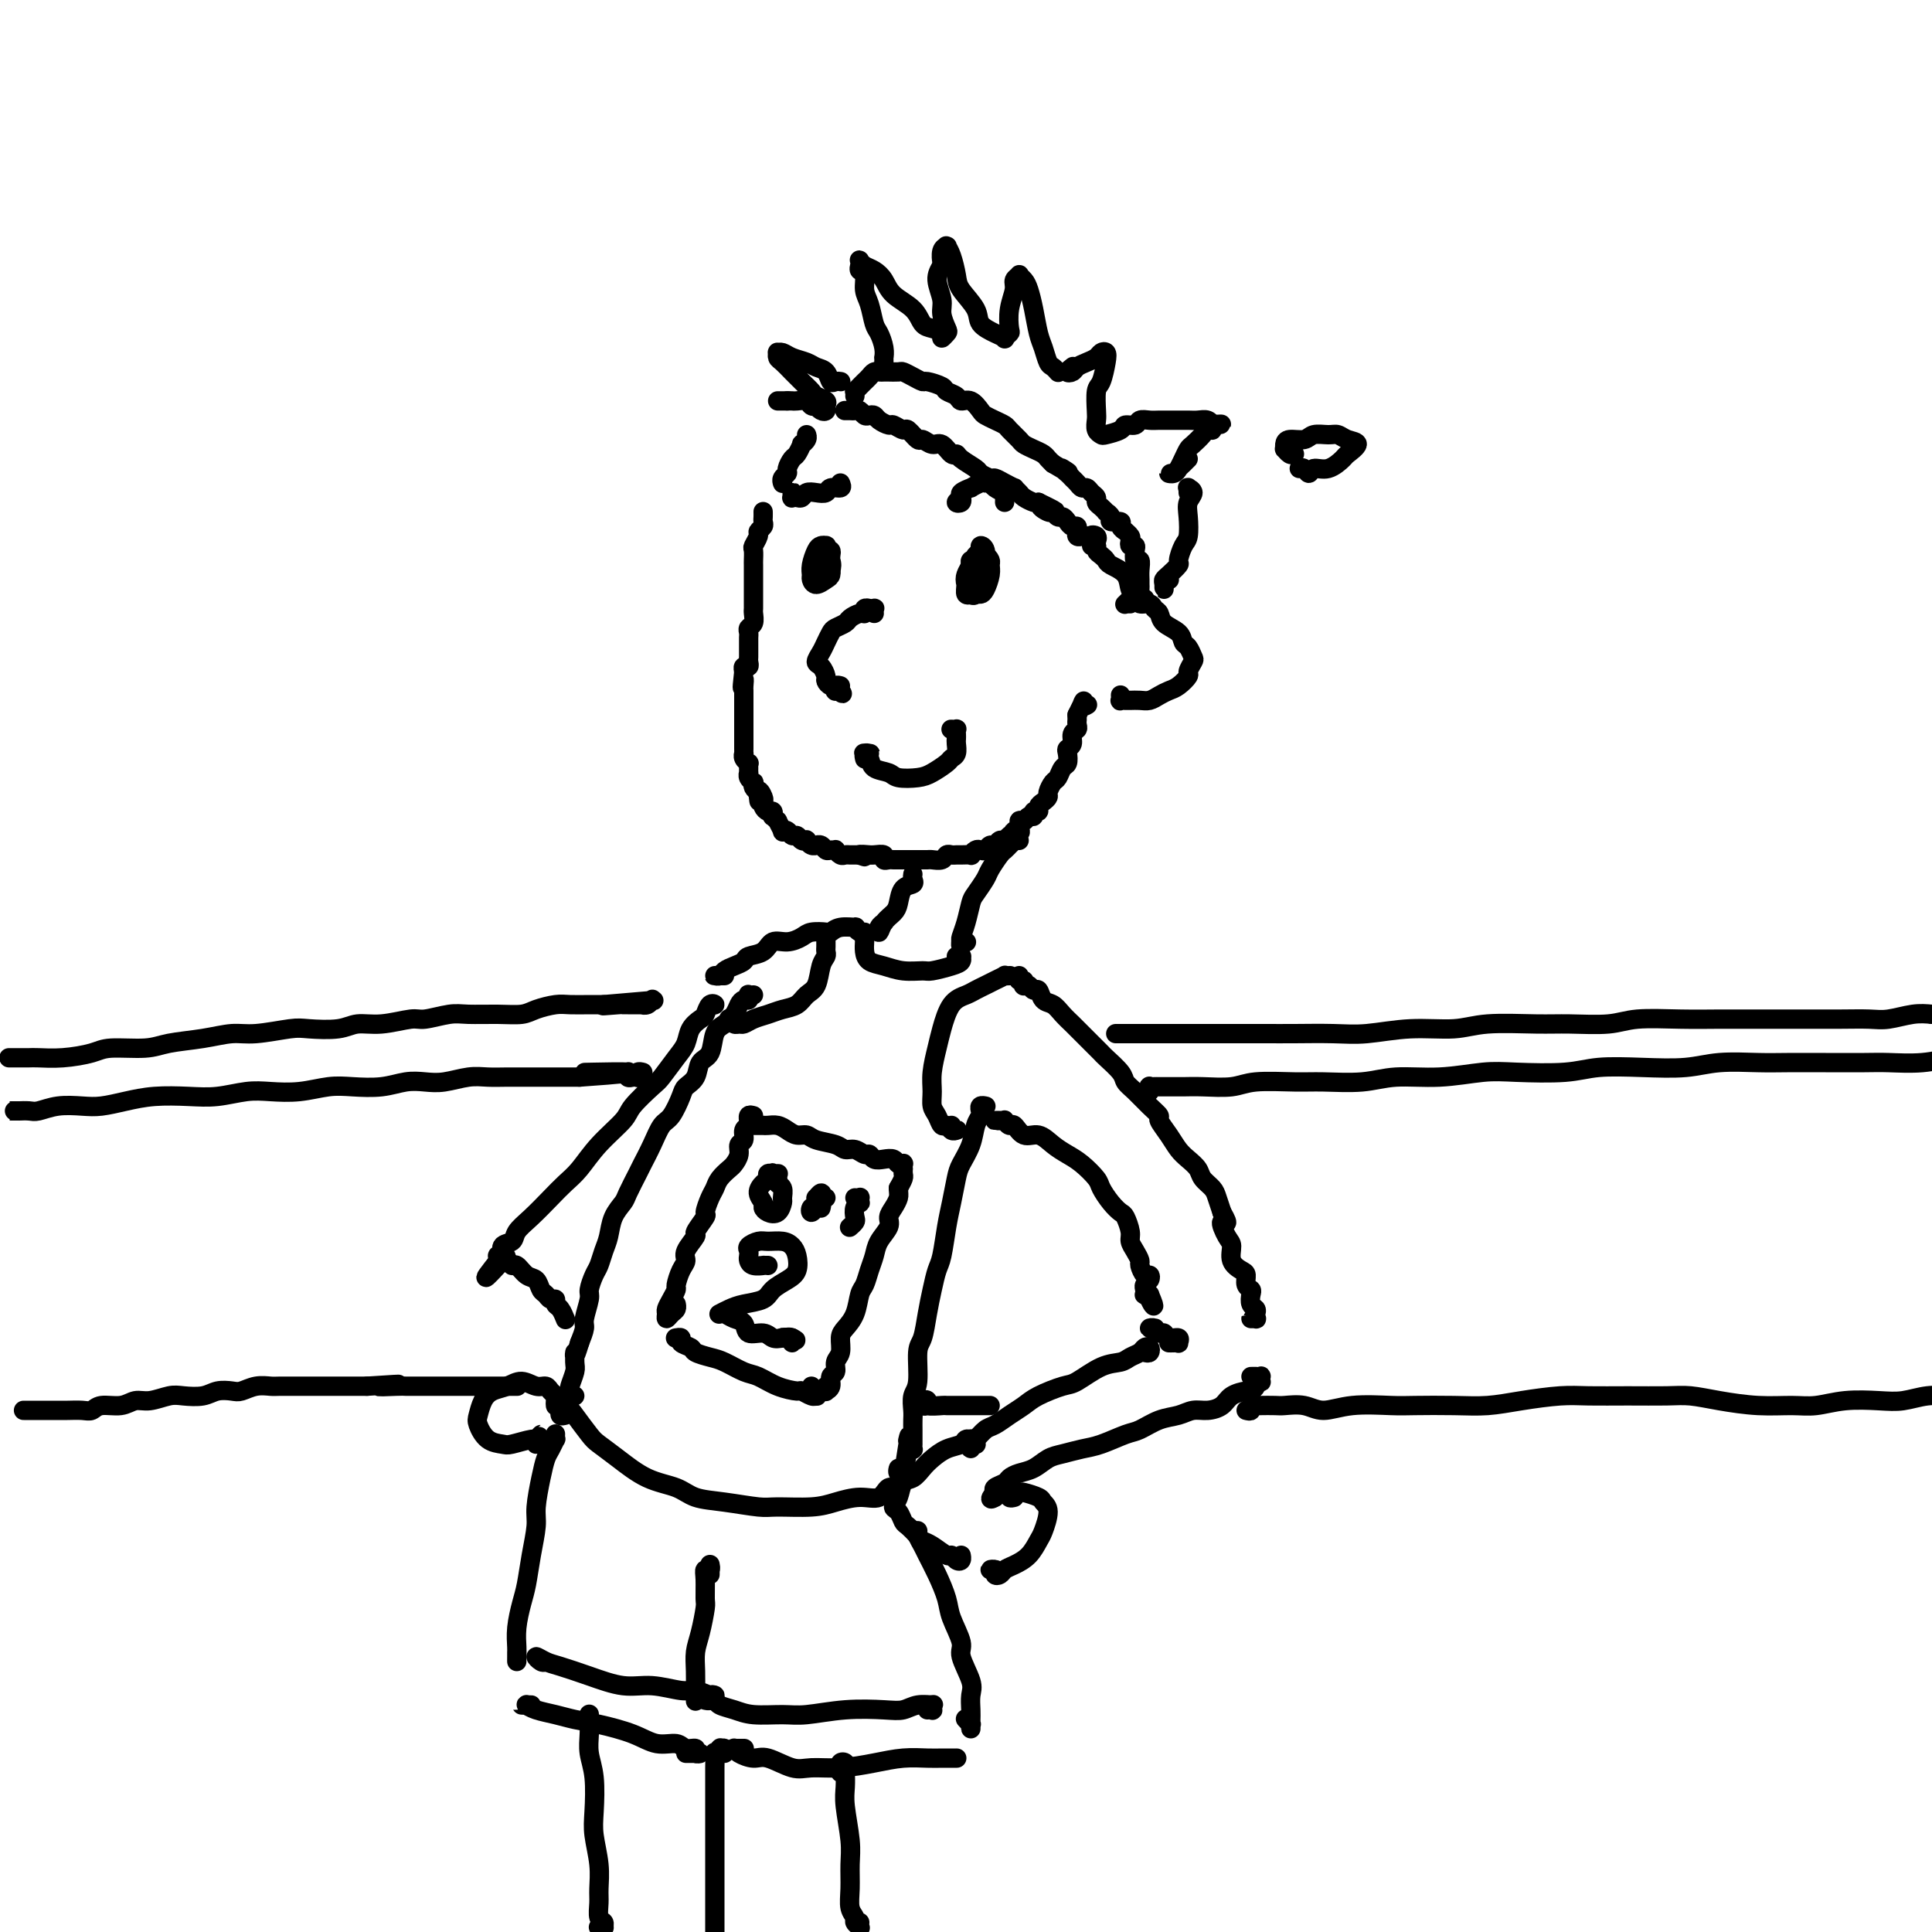 <svg viewBox='0 0 400 400' version='1.1' xmlns='http://www.w3.org/2000/svg' xmlns:xlink='http://www.w3.org/1999/xlink'><g fill='none' stroke='rgb(0,0,0)' stroke-width='4' stroke-linecap='round' stroke-linejoin='round'><path d='M202,116c0.111,0.024 0.222,0.047 0,0c-0.222,-0.047 -0.777,-0.165 -1,0c-0.223,0.165 -0.113,0.612 0,1c0.113,0.388 0.231,0.717 0,1c-0.231,0.283 -0.809,0.520 -1,1c-0.191,0.480 0.004,1.203 0,2c-0.004,0.797 -0.209,1.668 0,2c0.209,0.332 0.830,0.124 1,0c0.170,-0.124 -0.112,-0.164 0,0c0.112,0.164 0.620,0.531 1,0c0.380,-0.531 0.634,-1.961 1,-3c0.366,-1.039 0.845,-1.687 1,-2c0.155,-0.313 -0.014,-0.292 0,-1c0.014,-0.708 0.211,-2.145 0,-3c-0.211,-0.855 -0.831,-1.127 -1,-1c-0.169,0.127 0.112,0.652 0,1c-0.112,0.348 -0.615,0.517 -1,1c-0.385,0.483 -0.650,1.278 -1,2c-0.350,0.722 -0.784,1.371 -1,2c-0.216,0.629 -0.213,1.239 0,2c0.213,0.761 0.635,1.673 1,2c0.365,0.327 0.672,0.071 1,0c0.328,-0.071 0.677,0.045 1,0c0.323,-0.045 0.619,-0.251 1,-1c0.381,-0.749 0.845,-2.040 1,-3c0.155,-0.960 0.000,-1.587 0,-2c-0.000,-0.413 0.154,-0.611 0,-1c-0.154,-0.389 -0.615,-0.968 -1,-1c-0.385,-0.032 -0.692,0.484 -1,1'/><path d='M203,116c-0.474,-0.347 -0.660,0.286 -1,1c-0.340,0.714 -0.835,1.509 -1,2c-0.165,0.491 -0.002,0.680 0,1c0.002,0.320 -0.157,0.773 0,1c0.157,0.227 0.632,0.229 1,0c0.368,-0.229 0.631,-0.688 1,-1c0.369,-0.312 0.845,-0.477 1,-1c0.155,-0.523 -0.010,-1.404 0,-2c0.010,-0.596 0.194,-0.906 0,-1c-0.194,-0.094 -0.766,0.027 -1,0c-0.234,-0.027 -0.129,-0.203 0,0c0.129,0.203 0.282,0.786 0,1c-0.282,0.214 -0.999,0.057 -1,0c-0.001,-0.057 0.714,-0.016 1,0c0.286,0.016 0.143,0.008 0,0'/><path d='M171,114c-0.033,-0.429 -0.065,-0.859 0,-1c0.065,-0.141 0.228,0.006 0,0c-0.228,-0.006 -0.845,-0.167 -1,0c-0.155,0.167 0.154,0.661 0,1c-0.154,0.339 -0.770,0.522 -1,1c-0.230,0.478 -0.073,1.249 0,2c0.073,0.751 0.061,1.481 0,2c-0.061,0.519 -0.173,0.827 0,1c0.173,0.173 0.631,0.212 1,0c0.369,-0.212 0.650,-0.673 1,-1c0.350,-0.327 0.770,-0.519 1,-1c0.230,-0.481 0.269,-1.252 0,-2c-0.269,-0.748 -0.846,-1.473 -1,-2c-0.154,-0.527 0.117,-0.856 0,-1c-0.117,-0.144 -0.620,-0.103 -1,0c-0.380,0.103 -0.636,0.267 -1,1c-0.364,0.733 -0.837,2.036 -1,3c-0.163,0.964 -0.015,1.591 0,2c0.015,0.409 -0.101,0.601 0,1c0.101,0.399 0.419,1.004 1,1c0.581,-0.004 1.424,-0.617 2,-1c0.576,-0.383 0.883,-0.534 1,-1c0.117,-0.466 0.043,-1.246 0,-2c-0.043,-0.754 -0.054,-1.482 0,-2c0.054,-0.518 0.172,-0.826 0,-1c-0.172,-0.174 -0.634,-0.215 -1,0c-0.366,0.215 -0.634,0.687 -1,1c-0.366,0.313 -0.829,0.469 -1,1c-0.171,0.531 -0.049,1.437 0,2c0.049,0.563 0.024,0.781 0,1'/><path d='M169,119c-0.354,0.821 -0.237,0.373 0,0c0.237,-0.373 0.596,-0.671 1,-1c0.404,-0.329 0.854,-0.690 1,-1c0.146,-0.310 -0.012,-0.568 0,-1c0.012,-0.432 0.196,-1.040 0,-1c-0.196,0.040 -0.770,0.726 -1,1c-0.230,0.274 -0.115,0.137 0,0'/><path d='M181,127c-0.033,-0.423 -0.065,-0.847 0,-1c0.065,-0.153 0.228,-0.037 0,0c-0.228,0.037 -0.848,-0.005 -1,0c-0.152,0.005 0.162,0.057 0,0c-0.162,-0.057 -0.802,-0.223 -1,0c-0.198,0.223 0.045,0.833 0,1c-0.045,0.167 -0.379,-0.111 -1,0c-0.621,0.111 -1.528,0.610 -2,1c-0.472,0.390 -0.507,0.670 -1,1c-0.493,0.330 -1.443,0.708 -2,1c-0.557,0.292 -0.721,0.497 -1,1c-0.279,0.503 -0.673,1.304 -1,2c-0.327,0.696 -0.586,1.285 -1,2c-0.414,0.715 -0.984,1.555 -1,2c-0.016,0.445 0.521,0.497 1,1c0.479,0.503 0.899,1.459 1,2c0.101,0.541 -0.117,0.667 0,1c0.117,0.333 0.570,0.874 1,1c0.430,0.126 0.837,-0.162 1,0c0.163,0.162 0.082,0.774 0,1c-0.082,0.226 -0.166,0.064 0,0c0.166,-0.064 0.583,-0.032 1,0'/><path d='M174,143c0.675,1.221 0.363,0.275 0,0c-0.363,-0.275 -0.778,0.122 -1,0c-0.222,-0.122 -0.252,-0.764 0,-1c0.252,-0.236 0.786,-0.068 1,0c0.214,0.068 0.107,0.034 0,0'/><path d='M158,106c0.001,0.024 0.001,0.048 0,0c-0.001,-0.048 -0.004,-0.167 0,0c0.004,0.167 0.016,0.621 0,1c-0.016,0.379 -0.061,0.683 0,1c0.061,0.317 0.226,0.647 0,1c-0.226,0.353 -0.845,0.729 -1,1c-0.155,0.271 0.155,0.439 0,1c-0.155,0.561 -0.774,1.516 -1,2c-0.226,0.484 -0.061,0.496 0,1c0.061,0.504 0.016,1.500 0,2c-0.016,0.500 -0.004,0.505 0,1c0.004,0.495 0.001,1.480 0,2c-0.001,0.520 -0.000,0.573 0,1c0.000,0.427 -0.000,1.227 0,2c0.000,0.773 0.001,1.520 0,2c-0.001,0.480 -0.004,0.692 0,1c0.004,0.308 0.015,0.712 0,1c-0.015,0.288 -0.057,0.458 0,1c0.057,0.542 0.211,1.455 0,2c-0.211,0.545 -0.789,0.724 -1,1c-0.211,0.276 -0.057,0.651 0,1c0.057,0.349 0.015,0.671 0,1c-0.015,0.329 -0.004,0.665 0,1c0.004,0.335 0.002,0.668 0,1c-0.002,0.332 -0.004,0.663 0,1c0.004,0.337 0.015,0.682 0,1c-0.015,0.318 -0.056,0.611 0,1c0.056,0.389 0.207,0.874 0,1c-0.207,0.126 -0.774,-0.107 -1,0c-0.226,0.107 -0.113,0.553 0,1'/><path d='M154,139c-0.619,5.515 -0.166,2.801 0,2c0.166,-0.801 0.044,0.309 0,1c-0.044,0.691 -0.012,0.964 0,1c0.012,0.036 0.003,-0.163 0,0c-0.003,0.163 -0.001,0.688 0,1c0.001,0.312 0.000,0.412 0,1c-0.000,0.588 -0.000,1.664 0,2c0.000,0.336 0.000,-0.068 0,0c-0.000,0.068 -0.000,0.610 0,1c0.000,0.390 0.000,0.629 0,1c-0.000,0.371 -0.000,0.873 0,1c0.000,0.127 0.000,-0.120 0,0c-0.000,0.120 -0.000,0.606 0,1c0.000,0.394 0.000,0.697 0,1c-0.000,0.303 -0.000,0.607 0,1c0.000,0.393 0.000,0.875 0,1c-0.000,0.125 -0.001,-0.107 0,0c0.001,0.107 0.004,0.555 0,1c-0.004,0.445 -0.015,0.889 0,1c0.015,0.111 0.057,-0.111 0,0c-0.057,0.111 -0.211,0.556 0,1c0.211,0.444 0.789,0.889 1,1c0.211,0.111 0.056,-0.111 0,0c-0.056,0.111 -0.011,0.556 0,1c0.011,0.444 -0.011,0.889 0,1c0.011,0.111 0.055,-0.111 0,0c-0.055,0.111 -0.208,0.555 0,1c0.208,0.445 0.777,0.893 1,1c0.223,0.107 0.098,-0.125 0,0c-0.098,0.125 -0.171,0.607 0,1c0.171,0.393 0.585,0.696 1,1'/><path d='M157,164c0.404,3.820 -0.085,0.870 0,0c0.085,-0.870 0.744,0.340 1,1c0.256,0.660 0.107,0.769 0,1c-0.107,0.231 -0.173,0.582 0,1c0.173,0.418 0.586,0.901 1,1c0.414,0.099 0.828,-0.186 1,0c0.172,0.186 0.103,0.842 0,1c-0.103,0.158 -0.239,-0.182 0,0c0.239,0.182 0.852,0.885 1,1c0.148,0.115 -0.167,-0.357 0,0c0.167,0.357 0.818,1.545 1,2c0.182,0.455 -0.106,0.178 0,0c0.106,-0.178 0.607,-0.258 1,0c0.393,0.258 0.679,0.853 1,1c0.321,0.147 0.677,-0.153 1,0c0.323,0.153 0.612,0.759 1,1c0.388,0.241 0.874,0.117 1,0c0.126,-0.117 -0.107,-0.229 0,0c0.107,0.229 0.553,0.797 1,1c0.447,0.203 0.893,0.040 1,0c0.107,-0.040 -0.125,0.042 0,0c0.125,-0.042 0.607,-0.208 1,0c0.393,0.208 0.697,0.792 1,1c0.303,0.208 0.606,0.042 1,0c0.394,-0.042 0.879,0.041 1,0c0.121,-0.041 -0.122,-0.207 0,0c0.122,0.207 0.610,0.788 1,1c0.390,0.212 0.682,0.057 1,0c0.318,-0.057 0.663,-0.015 1,0c0.337,0.015 0.668,0.004 1,0c0.332,-0.004 0.666,-0.002 1,0'/><path d='M178,177c2.352,0.773 0.232,0.206 0,0c-0.232,-0.206 1.426,-0.051 2,0c0.574,0.051 0.066,-0.000 0,0c-0.066,0.000 0.311,0.053 1,0c0.689,-0.053 1.690,-0.210 2,0c0.310,0.210 -0.071,0.788 0,1c0.071,0.212 0.595,0.057 1,0c0.405,-0.057 0.690,-0.015 1,0c0.310,0.015 0.646,0.004 1,0c0.354,-0.004 0.725,-0.001 1,0c0.275,0.001 0.454,0.000 1,0c0.546,-0.000 1.459,0.001 2,0c0.541,-0.001 0.708,-0.004 1,0c0.292,0.004 0.708,0.015 1,0c0.292,-0.015 0.460,-0.057 1,0c0.540,0.057 1.453,0.211 2,0c0.547,-0.211 0.729,-0.789 1,-1c0.271,-0.211 0.632,-0.056 1,0c0.368,0.056 0.743,0.011 1,0c0.257,-0.011 0.398,0.011 1,0c0.602,-0.011 1.667,-0.054 2,0c0.333,0.054 -0.065,0.207 0,0c0.065,-0.207 0.595,-0.772 1,-1c0.405,-0.228 0.686,-0.118 1,0c0.314,0.118 0.662,0.243 1,0c0.338,-0.243 0.668,-0.853 1,-1c0.332,-0.147 0.666,0.171 1,0c0.334,-0.171 0.667,-0.829 1,-1c0.333,-0.171 0.667,0.146 1,0c0.333,-0.146 0.667,-0.756 1,-1c0.333,-0.244 0.667,-0.122 1,0'/><path d='M210,173c2.566,-1.034 0.480,-1.118 0,-1c-0.480,0.118 0.646,0.439 1,0c0.354,-0.439 -0.064,-1.638 0,-2c0.064,-0.362 0.610,0.114 1,0c0.390,-0.114 0.626,-0.818 1,-1c0.374,-0.182 0.888,0.159 1,0c0.112,-0.159 -0.176,-0.816 0,-1c0.176,-0.184 0.817,0.107 1,0c0.183,-0.107 -0.092,-0.610 0,-1c0.092,-0.390 0.549,-0.667 1,-1c0.451,-0.333 0.894,-0.723 1,-1c0.106,-0.277 -0.126,-0.440 0,-1c0.126,-0.560 0.608,-1.516 1,-2c0.392,-0.484 0.692,-0.497 1,-1c0.308,-0.503 0.622,-1.496 1,-2c0.378,-0.504 0.818,-0.520 1,-1c0.182,-0.480 0.105,-1.424 0,-2c-0.105,-0.576 -0.238,-0.784 0,-1c0.238,-0.216 0.848,-0.440 1,-1c0.152,-0.560 -0.156,-1.455 0,-2c0.156,-0.545 0.774,-0.738 1,-1c0.226,-0.262 0.061,-0.592 0,-1c-0.061,-0.408 -0.016,-0.893 0,-1c0.016,-0.107 0.004,0.163 0,0c-0.004,-0.163 -0.001,-0.761 0,-1c0.001,-0.239 0.001,-0.120 0,0'/><path d='M223,148c2.179,-4.321 1.125,-2.625 1,-2c-0.125,0.625 0.679,0.179 1,0c0.321,-0.179 0.161,-0.089 0,0'/><path d='M234,125c-0.420,-0.002 -0.841,-0.004 -1,0c-0.159,0.004 -0.058,0.016 0,0c0.058,-0.016 0.071,-0.058 0,0c-0.071,0.058 -0.227,0.216 0,0c0.227,-0.216 0.838,-0.805 1,-1c0.162,-0.195 -0.126,0.003 0,0c0.126,-0.003 0.664,-0.209 1,0c0.336,0.209 0.469,0.833 1,1c0.531,0.167 1.459,-0.121 2,0c0.541,0.121 0.694,0.652 1,1c0.306,0.348 0.764,0.512 1,1c0.236,0.488 0.249,1.301 1,2c0.751,0.699 2.241,1.285 3,2c0.759,0.715 0.788,1.557 1,2c0.212,0.443 0.608,0.485 1,1c0.392,0.515 0.778,1.504 1,2c0.222,0.496 0.278,0.500 0,1c-0.278,0.500 -0.889,1.496 -1,2c-0.111,0.504 0.280,0.517 0,1c-0.280,0.483 -1.230,1.436 -2,2c-0.770,0.564 -1.362,0.740 -2,1c-0.638,0.260 -1.324,0.606 -2,1c-0.676,0.394 -1.343,0.838 -2,1c-0.657,0.162 -1.304,0.043 -2,0c-0.696,-0.043 -1.440,-0.011 -2,0c-0.560,0.011 -0.935,-0.001 -1,0c-0.065,0.001 0.179,0.014 0,0c-0.179,-0.014 -0.780,-0.056 -1,0c-0.220,0.056 -0.059,0.211 0,0c0.059,-0.211 0.016,-0.788 0,-1c-0.016,-0.212 -0.005,-0.061 0,0c0.005,0.061 0.002,0.030 0,0'/><path d='M162,100c-0.009,-0.023 -0.017,-0.047 0,0c0.017,0.047 0.060,0.163 0,0c-0.060,-0.163 -0.224,-0.606 0,-1c0.224,-0.394 0.835,-0.740 1,-1c0.165,-0.260 -0.114,-0.433 0,-1c0.114,-0.567 0.623,-1.528 1,-2c0.377,-0.472 0.623,-0.456 1,-1c0.377,-0.544 0.886,-1.649 1,-2c0.114,-0.351 -0.165,0.050 0,0c0.165,-0.050 0.775,-0.552 1,-1c0.225,-0.448 0.064,-0.842 0,-1c-0.064,-0.158 -0.032,-0.079 0,0'/><path d='M175,85c-0.089,0.002 -0.179,0.004 0,0c0.179,-0.004 0.625,-0.015 1,0c0.375,0.015 0.678,0.056 1,0c0.322,-0.056 0.663,-0.208 1,0c0.337,0.208 0.672,0.778 1,1c0.328,0.222 0.650,0.097 1,0c0.350,-0.097 0.728,-0.165 1,0c0.272,0.165 0.439,0.564 1,1c0.561,0.436 1.516,0.909 2,1c0.484,0.091 0.496,-0.201 1,0c0.504,0.201 1.500,0.895 2,1c0.500,0.105 0.504,-0.380 1,0c0.496,0.380 1.484,1.626 2,2c0.516,0.374 0.558,-0.125 1,0c0.442,0.125 1.282,0.873 2,1c0.718,0.127 1.313,-0.365 2,0c0.687,0.365 1.464,1.589 2,2c0.536,0.411 0.830,0.009 1,0c0.170,-0.009 0.216,0.375 1,1c0.784,0.625 2.307,1.491 3,2c0.693,0.509 0.558,0.662 1,1c0.442,0.338 1.463,0.860 2,1c0.537,0.140 0.592,-0.103 1,0c0.408,0.103 1.169,0.552 2,1c0.831,0.448 1.732,0.894 2,1c0.268,0.106 -0.097,-0.129 0,0c0.097,0.129 0.655,0.622 1,1c0.345,0.378 0.478,0.640 1,1c0.522,0.360 1.435,0.817 2,1c0.565,0.183 0.783,0.091 1,0'/><path d='M215,104c6.367,3.101 2.283,1.352 1,1c-1.283,-0.352 0.234,0.693 1,1c0.766,0.307 0.782,-0.124 1,0c0.218,0.124 0.636,0.803 1,1c0.364,0.197 0.672,-0.087 1,0c0.328,0.087 0.677,0.544 1,1c0.323,0.456 0.622,0.911 1,1c0.378,0.089 0.837,-0.186 1,0c0.163,0.186 0.030,0.835 0,1c-0.030,0.165 0.043,-0.152 0,0c-0.043,0.152 -0.204,0.773 0,1c0.204,0.227 0.772,0.061 1,0c0.228,-0.061 0.117,-0.016 0,0c-0.117,0.016 -0.241,0.004 0,0c0.241,-0.004 0.848,-0.001 1,0c0.152,0.001 -0.151,0.000 0,0c0.151,-0.000 0.758,-0.000 1,0c0.242,0.000 0.121,0.000 0,0'/><path d='M226,111c1.641,1.099 0.244,0.347 0,0c-0.244,-0.347 0.667,-0.289 1,0c0.333,0.289 0.089,0.811 0,1c-0.089,0.189 -0.024,0.047 0,0c0.024,-0.047 0.006,0.001 0,0c-0.006,-0.001 -0.002,-0.052 0,0c0.002,0.052 0.000,0.206 0,0c-0.000,-0.206 -0.000,-0.773 0,-1c0.000,-0.227 0.000,-0.113 0,0'/><path d='M177,82c0.024,-0.446 0.048,-0.893 0,-1c-0.048,-0.107 -0.168,0.125 0,0c0.168,-0.125 0.622,-0.608 1,-1c0.378,-0.392 0.678,-0.694 1,-1c0.322,-0.306 0.665,-0.618 1,-1c0.335,-0.382 0.662,-0.834 1,-1c0.338,-0.166 0.686,-0.044 1,0c0.314,0.044 0.594,0.011 1,0c0.406,-0.011 0.937,-0.000 1,0c0.063,0.000 -0.344,-0.010 0,0c0.344,0.010 1.438,0.040 2,0c0.562,-0.040 0.592,-0.151 1,0c0.408,0.151 1.193,0.565 2,1c0.807,0.435 1.635,0.890 2,1c0.365,0.110 0.268,-0.124 1,0c0.732,0.124 2.293,0.606 3,1c0.707,0.394 0.561,0.701 1,1c0.439,0.299 1.465,0.591 2,1c0.535,0.409 0.580,0.936 1,1c0.420,0.064 1.216,-0.333 2,0c0.784,0.333 1.557,1.398 2,2c0.443,0.602 0.556,0.743 1,1c0.444,0.257 1.217,0.632 2,1c0.783,0.368 1.574,0.728 2,1c0.426,0.272 0.485,0.454 1,1c0.515,0.546 1.486,1.456 2,2c0.514,0.544 0.571,0.723 1,1c0.429,0.277 1.228,0.652 2,1c0.772,0.348 1.515,0.671 2,1c0.485,0.329 0.710,0.666 1,1c0.290,0.334 0.645,0.667 1,1'/><path d='M218,96c5.201,3.118 2.703,1.414 2,1c-0.703,-0.414 0.389,0.463 1,1c0.611,0.537 0.741,0.735 1,1c0.259,0.265 0.648,0.596 1,1c0.352,0.404 0.668,0.882 1,1c0.332,0.118 0.680,-0.123 1,0c0.320,0.123 0.612,0.611 1,1c0.388,0.389 0.873,0.678 1,1c0.127,0.322 -0.105,0.678 0,1c0.105,0.322 0.548,0.612 1,1c0.452,0.388 0.914,0.874 1,1c0.086,0.126 -0.202,-0.107 0,0c0.202,0.107 0.895,0.554 1,1c0.105,0.446 -0.379,0.889 0,1c0.379,0.111 1.622,-0.111 2,0c0.378,0.111 -0.109,0.554 0,1c0.109,0.446 0.813,0.894 1,1c0.187,0.106 -0.142,-0.130 0,0c0.142,0.130 0.756,0.625 1,1c0.244,0.375 0.117,0.630 0,1c-0.117,0.370 -0.224,0.854 0,1c0.224,0.146 0.778,-0.046 1,0c0.222,0.046 0.112,0.331 0,1c-0.112,0.669 -0.226,1.723 0,2c0.226,0.277 0.793,-0.224 1,0c0.207,0.224 0.055,1.173 0,2c-0.055,0.827 -0.012,1.531 0,2c0.012,0.469 -0.007,0.703 0,1c0.007,0.297 0.040,0.657 0,1c-0.040,0.343 -0.154,0.669 0,1c0.154,0.331 0.577,0.665 1,1'/><path d='M237,124c0.220,1.784 -0.729,-0.255 -1,-1c-0.271,-0.745 0.137,-0.195 0,0c-0.137,0.195 -0.818,0.035 -1,0c-0.182,-0.035 0.134,0.054 0,0c-0.134,-0.054 -0.718,-0.252 -1,-1c-0.282,-0.748 -0.262,-2.045 -1,-3c-0.738,-0.955 -2.235,-1.566 -3,-2c-0.765,-0.434 -0.797,-0.691 -1,-1c-0.203,-0.309 -0.576,-0.671 -1,-1c-0.424,-0.329 -0.897,-0.624 -1,-1c-0.103,-0.376 0.165,-0.832 0,-1c-0.165,-0.168 -0.761,-0.048 -1,0c-0.239,0.048 -0.119,0.024 0,0'/><path d='M183,76c-0.002,-0.299 -0.003,-0.598 0,-1c0.003,-0.402 0.012,-0.907 0,-1c-0.012,-0.093 -0.044,0.225 0,0c0.044,-0.225 0.166,-0.993 0,-2c-0.166,-1.007 -0.618,-2.252 -1,-3c-0.382,-0.748 -0.695,-0.998 -1,-2c-0.305,-1.002 -0.604,-2.755 -1,-4c-0.396,-1.245 -0.891,-1.983 -1,-3c-0.109,-1.017 0.166,-2.312 0,-3c-0.166,-0.688 -0.774,-0.770 -1,-1c-0.226,-0.230 -0.069,-0.609 0,-1c0.069,-0.391 0.049,-0.793 0,-1c-0.049,-0.207 -0.128,-0.218 0,0c0.128,0.218 0.465,0.666 1,1c0.535,0.334 1.270,0.555 2,1c0.730,0.445 1.455,1.113 2,2c0.545,0.887 0.910,1.991 2,3c1.090,1.009 2.904,1.921 4,3c1.096,1.079 1.474,2.324 2,3c0.526,0.676 1.200,0.782 2,1c0.800,0.218 1.727,0.547 2,1c0.273,0.453 -0.108,1.031 0,1c0.108,-0.031 0.704,-0.672 1,-1c0.296,-0.328 0.292,-0.342 0,-1c-0.292,-0.658 -0.872,-1.960 -1,-3c-0.128,-1.040 0.196,-1.818 0,-3c-0.196,-1.182 -0.913,-2.766 -1,-4c-0.087,-1.234 0.457,-2.117 1,-3'/><path d='M195,55c0.016,-2.288 0.056,-1.006 0,-1c-0.056,0.006 -0.208,-1.262 0,-2c0.208,-0.738 0.777,-0.945 1,-1c0.223,-0.055 0.099,0.042 0,0c-0.099,-0.042 -0.173,-0.223 0,0c0.173,0.223 0.594,0.850 1,2c0.406,1.150 0.798,2.822 1,4c0.202,1.178 0.216,1.860 1,3c0.784,1.140 2.339,2.737 3,4c0.661,1.263 0.430,2.191 1,3c0.570,0.809 1.943,1.498 3,2c1.057,0.502 1.799,0.817 2,1c0.201,0.183 -0.138,0.236 0,0c0.138,-0.236 0.754,-0.760 1,-1c0.246,-0.240 0.122,-0.198 0,-1c-0.122,-0.802 -0.244,-2.450 0,-4c0.244,-1.550 0.853,-3.001 1,-4c0.147,-0.999 -0.168,-1.545 0,-2c0.168,-0.455 0.818,-0.819 1,-1c0.182,-0.181 -0.106,-0.179 0,0c0.106,0.179 0.606,0.536 1,1c0.394,0.464 0.683,1.035 1,2c0.317,0.965 0.662,2.324 1,4c0.338,1.676 0.669,3.668 1,5c0.331,1.332 0.663,2.003 1,3c0.337,0.997 0.678,2.319 1,3c0.322,0.681 0.625,0.722 1,1c0.375,0.278 0.821,0.794 1,1c0.179,0.206 0.089,0.103 0,0'/><path d='M222,76c0.139,-0.107 0.278,-0.214 0,0c-0.278,0.214 -0.971,0.748 -1,1c-0.029,0.252 0.608,0.222 1,0c0.392,-0.222 0.539,-0.635 1,-1c0.461,-0.365 1.234,-0.683 2,-1c0.766,-0.317 1.523,-0.635 2,-1c0.477,-0.365 0.674,-0.777 1,-1c0.326,-0.223 0.781,-0.256 1,0c0.219,0.256 0.203,0.803 0,2c-0.203,1.197 -0.591,3.045 -1,4c-0.409,0.955 -0.838,1.016 -1,2c-0.162,0.984 -0.057,2.891 0,4c0.057,1.109 0.064,1.419 0,2c-0.064,0.581 -0.201,1.434 0,2c0.201,0.566 0.740,0.846 1,1c0.260,0.154 0.240,0.181 1,0c0.760,-0.181 2.301,-0.570 3,-1c0.699,-0.430 0.557,-0.900 1,-1c0.443,-0.100 1.472,0.169 2,0c0.528,-0.169 0.554,-0.777 1,-1c0.446,-0.223 1.313,-0.059 2,0c0.687,0.059 1.196,0.015 2,0c0.804,-0.015 1.904,-0.000 3,0c1.096,0.000 2.189,-0.014 3,0c0.811,0.014 1.341,0.055 2,0c0.659,-0.055 1.447,-0.207 2,0c0.553,0.207 0.872,0.773 1,1c0.128,0.227 0.064,0.113 0,0'/><path d='M251,88c3.699,-0.218 0.946,-0.262 0,0c-0.946,0.262 -0.085,0.829 0,1c0.085,0.171 -0.607,-0.053 -1,0c-0.393,0.053 -0.487,0.385 -1,1c-0.513,0.615 -1.447,1.514 -2,2c-0.553,0.486 -0.727,0.561 -1,1c-0.273,0.439 -0.644,1.243 -1,2c-0.356,0.757 -0.695,1.468 -1,2c-0.305,0.532 -0.576,0.886 -1,1c-0.424,0.114 -1.000,-0.012 -1,0c-0.000,0.012 0.574,0.161 1,0c0.426,-0.161 0.702,-0.631 1,-1c0.298,-0.369 0.619,-0.638 1,-1c0.381,-0.362 0.823,-0.818 1,-1c0.177,-0.182 0.088,-0.091 0,0'/><path d='M246,102c-0.010,-0.428 -0.021,-0.855 0,-1c0.021,-0.145 0.072,-0.007 0,0c-0.072,0.007 -0.267,-0.118 0,0c0.267,0.118 0.997,0.477 1,1c0.003,0.523 -0.721,1.209 -1,2c-0.279,0.791 -0.111,1.688 0,3c0.111,1.312 0.167,3.038 0,4c-0.167,0.962 -0.556,1.161 -1,2c-0.444,0.839 -0.942,2.318 -1,3c-0.058,0.682 0.324,0.565 0,1c-0.324,0.435 -1.355,1.420 -2,2c-0.645,0.580 -0.906,0.754 -1,1c-0.094,0.246 -0.021,0.563 0,1c0.021,0.437 -0.008,0.993 0,1c0.008,0.007 0.055,-0.534 0,-1c-0.055,-0.466 -0.211,-0.857 0,-1c0.211,-0.143 0.787,-0.039 1,0c0.213,0.039 0.061,0.011 0,0c-0.061,-0.011 -0.030,-0.006 0,0'/><path d='M211,174c-0.446,0.023 -0.892,0.046 -1,0c-0.108,-0.046 0.122,-0.160 0,0c-0.122,0.160 -0.595,0.594 -1,1c-0.405,0.406 -0.742,0.784 -1,1c-0.258,0.216 -0.436,0.268 -1,1c-0.564,0.732 -1.513,2.142 -2,3c-0.487,0.858 -0.513,1.165 -1,2c-0.487,0.835 -1.437,2.198 -2,3c-0.563,0.802 -0.739,1.043 -1,2c-0.261,0.957 -0.607,2.631 -1,4c-0.393,1.369 -0.834,2.433 -1,3c-0.166,0.567 -0.059,0.635 0,1c0.059,0.365 0.068,1.026 0,1c-0.068,-0.026 -0.214,-0.739 0,-1c0.214,-0.261 0.788,-0.070 1,0c0.212,0.070 0.060,0.020 0,0c-0.060,-0.020 -0.030,-0.010 0,0'/><path d='M189,181c-0.054,0.319 -0.107,0.638 0,1c0.107,0.362 0.376,0.768 0,1c-0.376,0.232 -1.397,0.291 -2,1c-0.603,0.709 -0.790,2.068 -1,3c-0.210,0.932 -0.445,1.437 -1,2c-0.555,0.563 -1.430,1.184 -2,2c-0.570,0.816 -0.833,1.827 -1,2c-0.167,0.173 -0.237,-0.492 0,-1c0.237,-0.508 0.782,-0.859 1,-1c0.218,-0.141 0.109,-0.070 0,0'/><path d='M211,202c-0.112,0.452 -0.223,0.905 0,1c0.223,0.095 0.781,-0.166 1,0c0.219,0.166 0.100,0.761 0,1c-0.100,0.239 -0.182,0.124 0,0c0.182,-0.124 0.629,-0.255 1,0c0.371,0.255 0.665,0.897 1,1c0.335,0.103 0.710,-0.333 1,0c0.290,0.333 0.496,1.435 1,2c0.504,0.565 1.307,0.591 2,1c0.693,0.409 1.275,1.199 2,2c0.725,0.801 1.593,1.613 2,2c0.407,0.387 0.354,0.348 1,1c0.646,0.652 1.990,1.995 3,3c1.010,1.005 1.687,1.672 2,2c0.313,0.328 0.261,0.318 1,1c0.739,0.682 2.269,2.057 3,3c0.731,0.943 0.664,1.456 1,2c0.336,0.544 1.077,1.121 2,2c0.923,0.879 2.029,2.059 3,3c0.971,0.941 1.807,1.641 2,2c0.193,0.359 -0.257,0.375 0,1c0.257,0.625 1.219,1.858 2,3c0.781,1.142 1.379,2.193 2,3c0.621,0.807 1.266,1.370 2,2c0.734,0.630 1.559,1.326 2,2c0.441,0.674 0.500,1.325 1,2c0.500,0.675 1.442,1.374 2,2c0.558,0.626 0.731,1.179 1,2c0.269,0.821 0.635,1.911 1,3'/><path d='M253,251c1.969,3.387 0.390,1.853 0,2c-0.390,0.147 0.407,1.975 1,3c0.593,1.025 0.981,1.248 1,2c0.019,0.752 -0.331,2.033 0,3c0.331,0.967 1.343,1.620 2,2c0.657,0.380 0.960,0.487 1,1c0.040,0.513 -0.182,1.433 0,2c0.182,0.567 0.767,0.782 1,1c0.233,0.218 0.115,0.441 0,1c-0.115,0.559 -0.226,1.456 0,2c0.226,0.544 0.788,0.734 1,1c0.212,0.266 0.075,0.607 0,1c-0.075,0.393 -0.086,0.837 0,1c0.086,0.163 0.271,0.044 0,0c-0.271,-0.044 -0.996,-0.012 -1,0c-0.004,0.012 0.713,0.003 1,0c0.287,-0.003 0.143,-0.002 0,0'/><path d='M259,285c0.453,0.002 0.906,0.004 1,0c0.094,-0.004 -0.170,-0.015 0,0c0.170,0.015 0.774,0.056 1,0c0.226,-0.056 0.076,-0.208 0,0c-0.076,0.208 -0.076,0.778 0,1c0.076,0.222 0.230,0.097 0,0c-0.230,-0.097 -0.842,-0.168 -1,0c-0.158,0.168 0.138,0.573 0,1c-0.138,0.427 -0.711,0.875 -1,1c-0.289,0.125 -0.293,-0.072 -1,0c-0.707,0.072 -2.117,0.415 -3,1c-0.883,0.585 -1.239,1.413 -2,2c-0.761,0.587 -1.926,0.935 -3,1c-1.074,0.065 -2.056,-0.152 -3,0c-0.944,0.152 -1.848,0.675 -3,1c-1.152,0.325 -2.551,0.454 -4,1c-1.449,0.546 -2.947,1.508 -4,2c-1.053,0.492 -1.660,0.512 -3,1c-1.340,0.488 -3.411,1.444 -5,2c-1.589,0.556 -2.694,0.712 -4,1c-1.306,0.288 -2.812,0.707 -4,1c-1.188,0.293 -2.057,0.460 -3,1c-0.943,0.540 -1.959,1.454 -3,2c-1.041,0.546 -2.107,0.723 -3,1c-0.893,0.277 -1.612,0.652 -2,1c-0.388,0.348 -0.444,0.668 -1,1c-0.556,0.332 -1.613,0.677 -2,1c-0.387,0.323 -0.104,0.623 0,1c0.104,0.377 0.028,0.832 0,1c-0.028,0.168 -0.008,0.048 0,0c0.008,-0.048 0.004,-0.024 0,0'/><path d='M206,310c-1.702,1.012 -0.458,-0.458 0,-1c0.458,-0.542 0.131,-0.155 0,0c-0.131,0.155 -0.065,0.077 0,0'/><path d='M156,206c-0.416,0.032 -0.833,0.063 -1,0c-0.167,-0.063 -0.086,-0.221 0,0c0.086,0.221 0.175,0.822 0,1c-0.175,0.178 -0.614,-0.068 -1,0c-0.386,0.068 -0.718,0.449 -1,1c-0.282,0.551 -0.513,1.273 -1,2c-0.487,0.727 -1.228,1.458 -2,2c-0.772,0.542 -1.573,0.894 -2,2c-0.427,1.106 -0.481,2.966 -1,4c-0.519,1.034 -1.504,1.244 -2,2c-0.496,0.756 -0.503,2.060 -1,3c-0.497,0.940 -1.484,1.517 -2,2c-0.516,0.483 -0.562,0.872 -1,2c-0.438,1.128 -1.268,2.996 -2,4c-0.732,1.004 -1.366,1.144 -2,2c-0.634,0.856 -1.268,2.427 -2,4c-0.732,1.573 -1.562,3.147 -2,4c-0.438,0.853 -0.485,0.984 -1,2c-0.515,1.016 -1.500,2.918 -2,4c-0.500,1.082 -0.515,1.344 -1,2c-0.485,0.656 -1.439,1.708 -2,3c-0.561,1.292 -0.729,2.826 -1,4c-0.271,1.174 -0.646,1.989 -1,3c-0.354,1.011 -0.687,2.218 -1,3c-0.313,0.782 -0.605,1.139 -1,2c-0.395,0.861 -0.893,2.225 -1,3c-0.107,0.775 0.178,0.960 0,2c-0.178,1.040 -0.817,2.934 -1,4c-0.183,1.066 0.091,1.305 0,2c-0.091,0.695 -0.545,1.848 -1,3'/><path d='M120,278c-1.305,4.374 -1.068,2.310 -1,2c0.068,-0.310 -0.035,1.135 0,2c0.035,0.865 0.206,1.151 0,2c-0.206,0.849 -0.788,2.262 -1,3c-0.212,0.738 -0.053,0.800 0,1c0.053,0.200 0.000,0.537 0,1c-0.000,0.463 0.051,1.052 0,1c-0.051,-0.052 -0.206,-0.745 0,-1c0.206,-0.255 0.773,-0.073 1,0c0.227,0.073 0.113,0.036 0,0'/><path d='M204,229c0.111,0.025 0.223,0.050 0,0c-0.223,-0.050 -0.780,-0.173 -1,0c-0.220,0.173 -0.104,0.644 0,1c0.104,0.356 0.197,0.596 0,1c-0.197,0.404 -0.683,0.971 -1,2c-0.317,1.029 -0.466,2.520 -1,4c-0.534,1.480 -1.452,2.949 -2,4c-0.548,1.051 -0.724,1.684 -1,3c-0.276,1.316 -0.651,3.317 -1,5c-0.349,1.683 -0.671,3.050 -1,5c-0.329,1.950 -0.665,4.483 -1,6c-0.335,1.517 -0.668,2.016 -1,3c-0.332,0.984 -0.662,2.452 -1,4c-0.338,1.548 -0.683,3.176 -1,5c-0.317,1.824 -0.607,3.843 -1,5c-0.393,1.157 -0.890,1.451 -1,3c-0.110,1.549 0.167,4.354 0,6c-0.167,1.646 -0.777,2.132 -1,3c-0.223,0.868 -0.060,2.117 0,3c0.060,0.883 0.016,1.398 0,2c-0.016,0.602 -0.005,1.289 0,2c0.005,0.711 0.002,1.444 0,2c-0.002,0.556 -0.003,0.933 0,1c0.003,0.067 0.011,-0.178 0,0c-0.011,0.178 -0.041,0.779 0,1c0.041,0.221 0.155,0.063 0,0c-0.155,-0.063 -0.577,-0.032 -1,0'/><path d='M188,300c-1.548,8.500 -0.417,1.750 0,-1c0.417,-2.750 0.119,-1.500 0,-1c-0.119,0.500 -0.060,0.250 0,0'/><path d='M117,293c-0.431,0.113 -0.863,0.227 -1,0c-0.137,-0.227 0.019,-0.793 0,-1c-0.019,-0.207 -0.214,-0.055 0,0c0.214,0.055 0.838,0.014 1,0c0.162,-0.014 -0.138,-0.002 0,0c0.138,0.002 0.713,-0.006 1,0c0.287,0.006 0.287,0.025 1,1c0.713,0.975 2.140,2.904 3,4c0.860,1.096 1.151,1.358 2,2c0.849,0.642 2.254,1.663 4,3c1.746,1.337 3.833,2.989 6,4c2.167,1.011 4.414,1.381 6,2c1.586,0.619 2.510,1.487 4,2c1.490,0.513 3.545,0.671 6,1c2.455,0.329 5.310,0.830 7,1c1.690,0.170 2.214,0.009 4,0c1.786,-0.009 4.834,0.133 7,0c2.166,-0.133 3.448,-0.541 5,-1c1.552,-0.459 3.372,-0.968 5,-1c1.628,-0.032 3.063,0.413 4,0c0.937,-0.413 1.377,-1.684 2,-2c0.623,-0.316 1.431,0.323 2,0c0.569,-0.323 0.899,-1.608 1,-2c0.101,-0.392 -0.027,0.109 0,0c0.027,-0.109 0.208,-0.828 0,-1c-0.208,-0.172 -0.806,0.203 -1,0c-0.194,-0.203 0.017,-0.982 0,-1c-0.017,-0.018 -0.262,0.727 0,1c0.262,0.273 1.032,0.073 1,0c-0.032,-0.073 -0.866,-0.021 -1,0c-0.134,0.021 0.433,0.010 1,0'/><path d='M187,305c0.778,-0.778 0.222,-0.222 0,0c-0.222,0.222 -0.111,0.111 0,0'/><path d='M200,299c-0.115,-0.031 -0.230,-0.062 0,0c0.230,0.062 0.806,0.216 1,0c0.194,-0.216 0.005,-0.802 0,-1c-0.005,-0.198 0.175,-0.009 0,0c-0.175,0.009 -0.704,-0.164 -1,0c-0.296,0.164 -0.358,0.664 -1,1c-0.642,0.336 -1.864,0.508 -3,1c-1.136,0.492 -2.188,1.304 -3,2c-0.812,0.696 -1.385,1.276 -2,2c-0.615,0.724 -1.272,1.593 -2,2c-0.728,0.407 -1.526,0.351 -2,1c-0.474,0.649 -0.622,2.004 -1,3c-0.378,0.996 -0.984,1.632 -1,2c-0.016,0.368 0.559,0.466 1,1c0.441,0.534 0.750,1.504 1,2c0.250,0.496 0.442,0.519 1,1c0.558,0.481 1.483,1.420 2,2c0.517,0.580 0.625,0.800 1,1c0.375,0.200 1.019,0.380 2,1c0.981,0.620 2.301,1.679 3,2c0.699,0.321 0.776,-0.096 1,0c0.224,0.096 0.596,0.706 1,1c0.404,0.294 0.839,0.271 1,0c0.161,-0.271 0.046,-0.792 0,-1c-0.046,-0.208 -0.023,-0.104 0,0'/><path d='M210,310c-0.429,0.113 -0.857,0.227 -1,0c-0.143,-0.227 0.001,-0.794 0,-1c-0.001,-0.206 -0.147,-0.052 0,0c0.147,0.052 0.588,0.003 1,0c0.412,-0.003 0.794,0.042 1,0c0.206,-0.042 0.234,-0.169 1,0c0.766,0.169 2.269,0.635 3,1c0.731,0.365 0.688,0.629 1,1c0.312,0.371 0.978,0.849 1,2c0.022,1.151 -0.600,2.977 -1,4c-0.400,1.023 -0.579,1.244 -1,2c-0.421,0.756 -1.084,2.046 -2,3c-0.916,0.954 -2.087,1.572 -3,2c-0.913,0.428 -1.570,0.665 -2,1c-0.430,0.335 -0.633,0.769 -1,1c-0.367,0.231 -0.897,0.258 -1,0c-0.103,-0.258 0.220,-0.801 0,-1c-0.220,-0.199 -0.982,-0.054 -1,0c-0.018,0.054 0.709,0.015 1,0c0.291,-0.015 0.145,-0.008 0,0'/><path d='M179,193c-0.289,0.115 -0.578,0.231 -1,0c-0.422,-0.231 -0.976,-0.808 -1,-1c-0.024,-0.192 0.481,0.000 0,0c-0.481,-0.000 -1.948,-0.194 -3,0c-1.052,0.194 -1.688,0.774 -2,1c-0.312,0.226 -0.300,0.097 -1,0c-0.700,-0.097 -2.111,-0.163 -3,0c-0.889,0.163 -1.254,0.554 -2,1c-0.746,0.446 -1.873,0.945 -3,1c-1.127,0.055 -2.255,-0.336 -3,0c-0.745,0.336 -1.106,1.399 -2,2c-0.894,0.601 -2.319,0.739 -3,1c-0.681,0.261 -0.617,0.644 -1,1c-0.383,0.356 -1.214,0.684 -2,1c-0.786,0.316 -1.528,0.621 -2,1c-0.472,0.379 -0.673,0.834 -1,1c-0.327,0.166 -0.781,0.045 -1,0c-0.219,-0.045 -0.202,-0.012 0,0c0.202,0.012 0.590,0.003 1,0c0.410,-0.003 0.841,-0.001 1,0c0.159,0.001 0.045,0.000 0,0c-0.045,-0.000 -0.023,-0.000 0,0'/><path d='M147,208c0.510,0.055 1.019,0.111 1,0c-0.019,-0.111 -0.568,-0.388 -1,0c-0.432,0.388 -0.747,1.442 -1,2c-0.253,0.558 -0.442,0.619 -1,1c-0.558,0.381 -1.484,1.083 -2,2c-0.516,0.917 -0.622,2.049 -1,3c-0.378,0.951 -1.029,1.723 -2,3c-0.971,1.277 -2.262,3.061 -3,4c-0.738,0.939 -0.925,1.035 -2,2c-1.075,0.965 -3.040,2.800 -4,4c-0.960,1.200 -0.917,1.765 -2,3c-1.083,1.235 -3.294,3.138 -5,5c-1.706,1.862 -2.909,3.681 -4,5c-1.091,1.319 -2.070,2.136 -3,3c-0.930,0.864 -1.812,1.774 -3,3c-1.188,1.226 -2.681,2.767 -4,4c-1.319,1.233 -2.463,2.159 -3,3c-0.537,0.841 -0.467,1.598 -1,2c-0.533,0.402 -1.669,0.448 -2,1c-0.331,0.552 0.142,1.610 0,2c-0.142,0.390 -0.898,0.111 -1,0c-0.102,-0.111 0.449,-0.056 1,0'/><path d='M104,260c-6.640,8.266 -1.738,2.931 0,1c1.738,-1.931 0.314,-0.458 0,0c-0.314,0.458 0.483,-0.100 1,0c0.517,0.100 0.754,0.857 1,1c0.246,0.143 0.500,-0.327 1,0c0.500,0.327 1.247,1.451 2,2c0.753,0.549 1.512,0.525 2,1c0.488,0.475 0.704,1.451 1,2c0.296,0.549 0.670,0.671 1,1c0.330,0.329 0.614,0.866 1,1c0.386,0.134 0.874,-0.135 1,0c0.126,0.135 -0.111,0.675 0,1c0.111,0.325 0.568,0.434 1,1c0.432,0.566 0.838,1.590 1,2c0.162,0.410 0.081,0.205 0,0'/><path d='M116,291c-0.422,0.006 -0.844,0.013 -1,0c-0.156,-0.013 -0.045,-0.045 0,0c0.045,0.045 0.024,0.166 0,0c-0.024,-0.166 -0.050,-0.617 0,-1c0.050,-0.383 0.176,-0.696 0,-1c-0.176,-0.304 -0.655,-0.600 -1,-1c-0.345,-0.400 -0.557,-0.903 -1,-1c-0.443,-0.097 -1.116,0.214 -2,0c-0.884,-0.214 -1.977,-0.951 -3,-1c-1.023,-0.049 -1.974,0.590 -3,1c-1.026,0.410 -2.127,0.589 -3,1c-0.873,0.411 -1.520,1.052 -2,2c-0.480,0.948 -0.794,2.203 -1,3c-0.206,0.797 -0.304,1.138 0,2c0.304,0.862 1.008,2.246 2,3c0.992,0.754 2.271,0.877 3,1c0.729,0.123 0.910,0.247 2,0c1.090,-0.247 3.091,-0.866 4,-1c0.909,-0.134 0.727,0.216 1,0c0.273,-0.216 1.001,-1.000 1,-1c-0.001,-0.000 -0.732,0.784 -1,1c-0.268,0.216 -0.072,-0.134 0,0c0.072,0.134 0.021,0.753 0,1c-0.021,0.247 -0.010,0.124 0,0'/><path d='M115,297c-0.002,0.034 -0.003,0.068 0,0c0.003,-0.068 0.012,-0.238 0,0c-0.012,0.238 -0.044,0.882 0,1c0.044,0.118 0.166,-0.292 0,0c-0.166,0.292 -0.618,1.286 -1,2c-0.382,0.714 -0.694,1.147 -1,2c-0.306,0.853 -0.607,2.125 -1,4c-0.393,1.875 -0.879,4.352 -1,6c-0.121,1.648 0.121,2.467 0,4c-0.121,1.533 -0.607,3.779 -1,6c-0.393,2.221 -0.694,4.415 -1,6c-0.306,1.585 -0.618,2.559 -1,4c-0.382,1.441 -0.834,3.349 -1,5c-0.166,1.651 -0.044,3.045 0,4c0.044,0.955 0.012,1.472 0,2c-0.012,0.528 -0.003,1.066 0,1c0.003,-0.066 0.001,-0.736 0,-1c-0.001,-0.264 -0.000,-0.122 0,0c0.000,0.122 0.000,0.225 0,0c-0.000,-0.225 -0.000,-0.779 0,-1c0.000,-0.221 0.000,-0.111 0,0'/><path d='M147,326c0.000,-0.414 0.000,-0.829 0,-1c-0.000,-0.171 -0.000,-0.100 0,0c0.000,0.100 0.001,0.227 0,0c-0.001,-0.227 -0.004,-0.808 0,-1c0.004,-0.192 0.015,0.005 0,0c-0.015,-0.005 -0.057,-0.211 0,0c0.057,0.211 0.212,0.841 0,1c-0.212,0.159 -0.792,-0.152 -1,0c-0.208,0.152 -0.046,0.767 0,2c0.046,1.233 -0.026,3.084 0,4c0.026,0.916 0.151,0.897 0,2c-0.151,1.103 -0.576,3.328 -1,5c-0.424,1.672 -0.846,2.791 -1,4c-0.154,1.209 -0.041,2.507 0,4c0.041,1.493 0.011,3.181 0,4c-0.011,0.819 -0.003,0.769 0,1c0.003,0.231 0.001,0.741 0,1c-0.001,0.259 -0.000,0.265 0,0c0.000,-0.265 0.000,-0.802 0,-1c-0.000,-0.198 -0.000,-0.057 0,0c0.000,0.057 0.000,0.028 0,0'/><path d='M190,318c-0.000,0.114 -0.001,0.229 0,0c0.001,-0.229 0.003,-0.801 0,-1c-0.003,-0.199 -0.013,-0.024 0,0c0.013,0.024 0.048,-0.102 0,0c-0.048,0.102 -0.177,0.432 0,1c0.177,0.568 0.662,1.374 1,2c0.338,0.626 0.529,1.071 1,2c0.471,0.929 1.220,2.343 2,4c0.780,1.657 1.590,3.557 2,5c0.410,1.443 0.422,2.430 1,4c0.578,1.570 1.724,3.722 2,5c0.276,1.278 -0.318,1.680 0,3c0.318,1.320 1.549,3.557 2,5c0.451,1.443 0.121,2.090 0,3c-0.121,0.910 -0.033,2.082 0,3c0.033,0.918 0.010,1.582 0,2c-0.010,0.418 -0.006,0.592 0,1c0.006,0.408 0.016,1.051 0,1c-0.016,-0.051 -0.056,-0.797 0,-1c0.056,-0.203 0.207,0.138 0,0c-0.207,-0.138 -0.774,-0.754 -1,-1c-0.226,-0.246 -0.113,-0.123 0,0'/><path d='M154,362c0.083,-0.000 0.165,-0.001 0,0c-0.165,0.001 -0.579,0.003 -1,0c-0.421,-0.003 -0.850,-0.011 -1,0c-0.150,0.011 -0.023,0.039 0,0c0.023,-0.039 -0.059,-0.147 0,0c0.059,0.147 0.257,0.547 1,1c0.743,0.453 2.030,0.959 3,1c0.970,0.041 1.623,-0.384 3,0c1.377,0.384 3.480,1.577 5,2c1.520,0.423 2.458,0.075 4,0c1.542,-0.075 3.687,0.124 6,0c2.313,-0.124 4.794,-0.569 7,-1c2.206,-0.431 4.136,-0.848 6,-1c1.864,-0.152 3.662,-0.041 5,0c1.338,0.041 2.216,0.011 3,0c0.784,-0.011 1.474,-0.003 2,0c0.526,0.003 0.888,0.001 1,0c0.112,-0.001 -0.026,-0.000 0,0c0.026,0.000 0.217,0.000 0,0c-0.217,-0.000 -0.843,-0.000 -1,0c-0.157,0.000 0.154,0.000 0,0c-0.154,-0.000 -0.772,-0.000 -1,0c-0.228,0.000 -0.065,0.000 0,0c0.065,-0.000 0.033,-0.000 0,0'/><path d='M110,353c-0.462,-0.000 -0.924,-0.001 -1,0c-0.076,0.001 0.233,0.003 0,0c-0.233,-0.003 -1.007,-0.012 -1,0c0.007,0.012 0.794,0.045 1,0c0.206,-0.045 -0.170,-0.167 0,0c0.170,0.167 0.887,0.625 2,1c1.113,0.375 2.621,0.669 4,1c1.379,0.331 2.628,0.701 4,1c1.372,0.299 2.867,0.529 5,1c2.133,0.471 4.905,1.183 7,2c2.095,0.817 3.513,1.739 5,2c1.487,0.261 3.044,-0.140 4,0c0.956,0.140 1.310,0.822 2,1c0.690,0.178 1.717,-0.149 2,0c0.283,0.149 -0.177,0.772 0,1c0.177,0.228 0.991,0.061 1,0c0.009,-0.061 -0.786,-0.016 -1,0c-0.214,0.016 0.153,0.004 0,0c-0.153,-0.004 -0.824,-0.001 -1,0c-0.176,0.001 0.145,0.000 0,0c-0.145,-0.000 -0.756,-0.000 -1,0c-0.244,0.000 -0.122,0.000 0,0'/><path d='M148,352c-0.462,0.000 -0.923,0.000 -1,0c-0.077,-0.000 0.232,-0.001 0,0c-0.232,0.001 -1.003,0.003 -1,0c0.003,-0.003 0.780,-0.012 1,0c0.220,0.012 -0.117,0.046 0,0c0.117,-0.046 0.688,-0.170 1,0c0.312,0.170 0.366,0.635 1,1c0.634,0.365 1.849,0.630 3,1c1.151,0.370 2.236,0.845 4,1c1.764,0.155 4.205,-0.010 6,0c1.795,0.010 2.944,0.195 5,0c2.056,-0.195 5.017,-0.770 8,-1c2.983,-0.230 5.987,-0.115 8,0c2.013,0.115 3.037,0.231 4,0c0.963,-0.231 1.867,-0.808 3,-1c1.133,-0.192 2.496,0.001 3,0c0.504,-0.001 0.149,-0.196 0,0c-0.149,0.196 -0.091,0.785 0,1c0.091,0.215 0.217,0.058 0,0c-0.217,-0.058 -0.776,-0.017 -1,0c-0.224,0.017 -0.112,0.008 0,0'/><path d='M113,344c-0.263,0.139 -0.527,0.277 -1,0c-0.473,-0.277 -1.156,-0.970 -1,-1c0.156,-0.030 1.151,0.604 2,1c0.849,0.396 1.550,0.555 3,1c1.450,0.445 3.647,1.176 6,2c2.353,0.824 4.861,1.741 7,2c2.139,0.259 3.909,-0.141 6,0c2.091,0.141 4.504,0.821 6,1c1.496,0.179 2.076,-0.144 3,0c0.924,0.144 2.191,0.757 3,1c0.809,0.243 1.159,0.118 1,0c-0.159,-0.118 -0.826,-0.227 -1,0c-0.174,0.227 0.145,0.792 0,1c-0.145,0.208 -0.756,0.059 -1,0c-0.244,-0.059 -0.122,-0.030 0,0'/><path d='M123,357c-0.423,-0.454 -0.845,-0.907 -1,-1c-0.155,-0.093 -0.041,0.176 0,0c0.041,-0.176 0.011,-0.795 0,-1c-0.011,-0.205 -0.003,0.006 0,0c0.003,-0.006 -0.000,-0.228 0,0c0.000,0.228 0.004,0.907 0,1c-0.004,0.093 -0.015,-0.401 0,0c0.015,0.401 0.056,1.697 0,3c-0.056,1.303 -0.207,2.612 0,4c0.207,1.388 0.773,2.854 1,5c0.227,2.146 0.114,4.972 0,7c-0.114,2.028 -0.228,3.258 0,5c0.228,1.742 0.797,3.997 1,6c0.203,2.003 0.040,3.756 0,5c-0.040,1.244 0.043,1.980 0,3c-0.043,1.020 -0.211,2.326 0,3c0.211,0.674 0.803,0.716 1,1c0.197,0.284 0.000,0.808 0,1c-0.000,0.192 0.196,0.051 0,0c-0.196,-0.051 -0.783,-0.014 -1,0c-0.217,0.014 -0.062,0.004 0,0c0.062,-0.004 0.031,-0.002 0,0'/><path d='M150,363c0.111,-0.420 0.222,-0.840 0,-1c-0.222,-0.160 -0.777,-0.059 -1,0c-0.223,0.059 -0.112,0.078 0,0c0.112,-0.078 0.226,-0.252 0,0c-0.226,0.252 -0.793,0.932 -1,1c-0.207,0.068 -0.056,-0.475 0,0c0.056,0.475 0.015,1.968 0,3c-0.015,1.032 -0.004,1.603 0,3c0.004,1.397 0.001,3.620 0,6c-0.001,2.380 -0.000,4.916 0,7c0.000,2.084 0.000,3.715 0,5c-0.000,1.285 -0.000,2.225 0,4c0.000,1.775 0.000,4.386 0,6c-0.000,1.614 -0.000,2.232 0,3c0.000,0.768 0.000,1.685 0,2c-0.000,0.315 -0.000,0.028 0,0c0.000,-0.028 0.000,0.202 0,0c-0.000,-0.202 -0.000,-0.838 0,-1c0.000,-0.162 0.000,0.149 0,0c-0.000,-0.149 -0.000,-0.757 0,-1c0.000,-0.243 0.000,-0.122 0,0'/><path d='M174,367c0.538,0.121 1.076,0.242 1,0c-0.076,-0.242 -0.767,-0.846 -1,-1c-0.233,-0.154 -0.010,0.142 0,0c0.010,-0.142 -0.193,-0.723 0,-1c0.193,-0.277 0.783,-0.251 1,0c0.217,0.251 0.062,0.727 0,1c-0.062,0.273 -0.031,0.343 0,1c0.031,0.657 0.061,1.900 0,3c-0.061,1.100 -0.214,2.055 0,4c0.214,1.945 0.793,4.878 1,7c0.207,2.122 0.040,3.433 0,5c-0.040,1.567 0.046,3.390 0,5c-0.046,1.610 -0.222,3.007 0,4c0.222,0.993 0.844,1.583 1,2c0.156,0.417 -0.154,0.661 0,1c0.154,0.339 0.773,0.771 1,1c0.227,0.229 0.061,0.254 0,0c-0.061,-0.254 -0.017,-0.787 0,-1c0.017,-0.213 0.009,-0.107 0,0'/><path d='M208,232c-0.288,-0.001 -0.575,-0.001 -1,0c-0.425,0.001 -0.986,0.005 -1,0c-0.014,-0.005 0.521,-0.017 1,0c0.479,0.017 0.904,0.065 1,0c0.096,-0.065 -0.137,-0.243 0,0c0.137,0.243 0.644,0.908 1,1c0.356,0.092 0.560,-0.390 1,0c0.440,0.390 1.118,1.650 2,2c0.882,0.350 1.970,-0.212 3,0c1.030,0.212 2.001,1.196 3,2c0.999,0.804 2.025,1.426 3,2c0.975,0.574 1.900,1.100 3,2c1.100,0.900 2.374,2.176 3,3c0.626,0.824 0.602,1.197 1,2c0.398,0.803 1.216,2.035 2,3c0.784,0.965 1.533,1.662 2,2c0.467,0.338 0.651,0.318 1,1c0.349,0.682 0.863,2.065 1,3c0.137,0.935 -0.104,1.421 0,2c0.104,0.579 0.553,1.251 1,2c0.447,0.749 0.891,1.577 1,2c0.109,0.423 -0.118,0.442 0,1c0.118,0.558 0.582,1.655 1,2c0.418,0.345 0.792,-0.061 1,0c0.208,0.061 0.251,0.591 0,1c-0.251,0.409 -0.797,0.698 -1,1c-0.203,0.302 -0.065,0.617 0,1c0.065,0.383 0.056,0.834 0,1c-0.056,0.166 -0.159,0.047 0,0c0.159,-0.047 0.579,-0.024 1,0'/><path d='M238,268c1.702,4.000 0.456,2.000 0,1c-0.456,-1.000 -0.123,-1.000 0,-1c0.123,0.000 0.035,0.000 0,0c-0.035,0.000 -0.018,0.000 0,0'/><path d='M239,275c0.137,-0.009 0.275,-0.018 0,0c-0.275,0.018 -0.962,0.061 -1,0c-0.038,-0.061 0.572,-0.228 1,0c0.428,0.228 0.675,0.849 1,1c0.325,0.151 0.729,-0.170 1,0c0.271,0.170 0.410,0.830 1,1c0.590,0.170 1.633,-0.151 2,0c0.367,0.151 0.060,0.772 0,1c-0.060,0.228 0.128,0.061 0,0c-0.128,-0.061 -0.573,-0.016 -1,0c-0.427,0.016 -0.836,0.005 -1,0c-0.164,-0.005 -0.082,-0.002 0,0'/><path d='M237,280c0.397,0.107 0.794,0.213 1,0c0.206,-0.213 0.222,-0.747 0,-1c-0.222,-0.253 -0.683,-0.225 -1,0c-0.317,0.225 -0.490,0.645 -1,1c-0.510,0.355 -1.355,0.643 -2,1c-0.645,0.357 -1.089,0.781 -2,1c-0.911,0.219 -2.288,0.233 -4,1c-1.712,0.767 -3.760,2.288 -5,3c-1.240,0.712 -1.673,0.614 -3,1c-1.327,0.386 -3.549,1.254 -5,2c-1.451,0.746 -2.133,1.370 -3,2c-0.867,0.630 -1.921,1.268 -3,2c-1.079,0.732 -2.184,1.560 -3,2c-0.816,0.440 -1.344,0.492 -2,1c-0.656,0.508 -1.440,1.471 -2,2c-0.560,0.529 -0.896,0.625 -1,1c-0.104,0.375 0.025,1.029 0,1c-0.025,-0.029 -0.202,-0.740 0,-1c0.202,-0.260 0.785,-0.070 1,0c0.215,0.070 0.061,0.020 0,0c-0.061,-0.020 -0.031,-0.010 0,0'/><path d='M209,202c-0.034,0.002 -0.068,0.003 0,0c0.068,-0.003 0.237,-0.012 0,0c-0.237,0.012 -0.879,0.045 -1,0c-0.121,-0.045 0.278,-0.167 0,0c-0.278,0.167 -1.233,0.622 -2,1c-0.767,0.378 -1.347,0.677 -2,1c-0.653,0.323 -1.379,0.668 -2,1c-0.621,0.332 -1.137,0.651 -2,1c-0.863,0.349 -2.073,0.729 -3,2c-0.927,1.271 -1.570,3.432 -2,5c-0.430,1.568 -0.648,2.541 -1,4c-0.352,1.459 -0.837,3.404 -1,5c-0.163,1.596 -0.002,2.843 0,4c0.002,1.157 -0.154,2.223 0,3c0.154,0.777 0.619,1.266 1,2c0.381,0.734 0.677,1.713 1,2c0.323,0.287 0.671,-0.118 1,0c0.329,0.118 0.638,0.760 1,1c0.362,0.240 0.777,0.078 1,0c0.223,-0.078 0.256,-0.072 0,0c-0.256,0.072 -0.800,0.212 -1,0c-0.200,-0.212 -0.057,-0.775 0,-1c0.057,-0.225 0.029,-0.113 0,0'/><path d='M179,195c0.000,-0.421 0.000,-0.843 0,-1c-0.000,-0.157 -0.000,-0.051 0,0c0.000,0.051 0.002,0.045 0,0c-0.002,-0.045 -0.006,-0.128 0,0c0.006,0.128 0.023,0.469 0,1c-0.023,0.531 -0.087,1.252 0,2c0.087,0.748 0.325,1.522 1,2c0.675,0.478 1.788,0.661 3,1c1.212,0.339 2.525,0.834 4,1c1.475,0.166 3.113,0.002 4,0c0.887,-0.002 1.022,0.157 2,0c0.978,-0.157 2.799,-0.631 4,-1c1.201,-0.369 1.782,-0.635 2,-1c0.218,-0.365 0.072,-0.830 0,-1c-0.072,-0.170 -0.071,-0.046 0,0c0.071,0.046 0.211,0.012 0,0c-0.211,-0.012 -0.775,-0.004 -1,0c-0.225,0.004 -0.113,0.002 0,0'/><path d='M171,196c0.000,-0.399 0.001,-0.798 0,-1c-0.001,-0.202 -0.003,-0.208 0,0c0.003,0.208 0.013,0.630 0,1c-0.013,0.370 -0.048,0.690 0,1c0.048,0.310 0.180,0.612 0,1c-0.180,0.388 -0.670,0.863 -1,2c-0.330,1.137 -0.500,2.935 -1,4c-0.500,1.065 -1.331,1.399 -2,2c-0.669,0.601 -1.177,1.471 -2,2c-0.823,0.529 -1.961,0.716 -3,1c-1.039,0.284 -1.980,0.666 -3,1c-1.020,0.334 -2.119,0.622 -3,1c-0.881,0.378 -1.543,0.847 -2,1c-0.457,0.153 -0.710,-0.011 -1,0c-0.290,0.011 -0.616,0.195 -1,0c-0.384,-0.195 -0.824,-0.770 -1,-1c-0.176,-0.230 -0.088,-0.115 0,0'/><path d='M179,157c0.028,0.113 0.057,0.227 0,0c-0.057,-0.227 -0.198,-0.793 0,-1c0.198,-0.207 0.736,-0.053 1,0c0.264,0.053 0.254,0.007 0,0c-0.254,-0.007 -0.751,0.025 -1,0c-0.249,-0.025 -0.248,-0.108 0,0c0.248,0.108 0.745,0.408 1,1c0.255,0.592 0.269,1.477 1,2c0.731,0.523 2.178,0.683 3,1c0.822,0.317 1.018,0.789 2,1c0.982,0.211 2.750,0.160 4,0c1.250,-0.160 1.981,-0.428 3,-1c1.019,-0.572 2.326,-1.449 3,-2c0.674,-0.551 0.717,-0.777 1,-1c0.283,-0.223 0.808,-0.442 1,-1c0.192,-0.558 0.053,-1.456 0,-2c-0.053,-0.544 -0.018,-0.734 0,-1c0.018,-0.266 0.019,-0.607 0,-1c-0.019,-0.393 -0.058,-0.837 0,-1c0.058,-0.163 0.212,-0.044 0,0c-0.212,0.044 -0.789,0.012 -1,0c-0.211,-0.012 -0.057,-0.003 0,0c0.057,0.003 0.016,0.001 0,0c-0.016,-0.001 -0.008,-0.000 0,0'/><path d='M199,103c-0.040,-0.107 -0.079,-0.213 0,0c0.079,0.213 0.278,0.747 0,1c-0.278,0.253 -1.033,0.227 -1,0c0.033,-0.227 0.853,-0.653 1,-1c0.147,-0.347 -0.378,-0.615 0,-1c0.378,-0.385 1.660,-0.889 2,-1c0.340,-0.111 -0.261,0.169 0,0c0.261,-0.169 1.384,-0.787 2,-1c0.616,-0.213 0.725,-0.019 1,0c0.275,0.019 0.715,-0.136 1,0c0.285,0.136 0.416,0.562 1,1c0.584,0.438 1.621,0.888 2,1c0.379,0.112 0.102,-0.114 0,0c-0.102,0.114 -0.027,0.566 0,1c0.027,0.434 0.007,0.848 0,1c-0.007,0.152 -0.002,0.041 0,0c0.002,-0.041 0.001,-0.012 0,0c-0.001,0.012 -0.000,0.006 0,0'/><path d='M174,100c0.209,0.452 0.417,0.905 0,1c-0.417,0.095 -1.460,-0.167 -2,0c-0.540,0.167 -0.578,0.763 -1,1c-0.422,0.237 -1.227,0.116 -2,0c-0.773,-0.116 -1.514,-0.226 -2,0c-0.486,0.226 -0.719,0.789 -1,1c-0.281,0.211 -0.611,0.070 -1,0c-0.389,-0.070 -0.836,-0.067 -1,0c-0.164,0.067 -0.044,0.200 0,0c0.044,-0.200 0.012,-0.734 0,-1c-0.012,-0.266 -0.003,-0.264 0,0c0.003,0.264 0.001,0.790 0,1c-0.001,0.210 -0.000,0.105 0,0'/><path d='M174,79c-0.023,-0.004 -0.047,-0.008 0,0c0.047,0.008 0.164,0.027 0,0c-0.164,-0.027 -0.609,-0.101 -1,0c-0.391,0.101 -0.727,0.378 -1,0c-0.273,-0.378 -0.482,-1.412 -1,-2c-0.518,-0.588 -1.344,-0.732 -2,-1c-0.656,-0.268 -1.142,-0.661 -2,-1c-0.858,-0.339 -2.087,-0.623 -3,-1c-0.913,-0.377 -1.510,-0.845 -2,-1c-0.490,-0.155 -0.871,0.003 -1,0c-0.129,-0.003 -0.004,-0.167 0,0c0.004,0.167 -0.111,0.664 0,1c0.111,0.336 0.448,0.510 1,1c0.552,0.490 1.318,1.297 2,2c0.682,0.703 1.279,1.301 2,2c0.721,0.699 1.567,1.497 2,2c0.433,0.503 0.453,0.710 1,1c0.547,0.290 1.621,0.662 2,1c0.379,0.338 0.064,0.640 0,1c-0.064,0.360 0.123,0.777 0,1c-0.123,0.223 -0.557,0.252 -1,0c-0.443,-0.252 -0.896,-0.786 -1,-1c-0.104,-0.214 0.141,-0.110 0,0c-0.141,0.110 -0.668,0.226 -1,0c-0.332,-0.226 -0.471,-0.792 -1,-1c-0.529,-0.208 -1.450,-0.056 -2,0c-0.550,0.056 -0.729,0.016 -1,0c-0.271,-0.016 -0.636,-0.008 -1,0'/><path d='M163,83c-1.480,0.000 -1.180,0.000 -1,0c0.180,0.000 0.241,-0.000 0,0c-0.241,0.000 -0.783,-0.000 -1,0c-0.217,0.000 -0.108,0.000 0,0'/><path d='M5,292c-0.120,-0.000 -0.240,-0.000 0,0c0.240,0.000 0.841,0.000 1,0c0.159,-0.000 -0.123,-0.000 0,0c0.123,0.000 0.651,0.000 1,0c0.349,-0.000 0.520,-0.000 1,0c0.480,0.000 1.270,0.001 2,0c0.730,-0.001 1.401,-0.004 2,0c0.599,0.004 1.126,0.016 2,0c0.874,-0.016 2.096,-0.061 3,0c0.904,0.061 1.490,0.228 2,0c0.510,-0.228 0.945,-0.849 2,-1c1.055,-0.151 2.732,0.170 4,0c1.268,-0.170 2.128,-0.829 3,-1c0.872,-0.171 1.755,0.147 3,0c1.245,-0.147 2.851,-0.758 4,-1c1.149,-0.242 1.840,-0.117 3,0c1.160,0.117 2.789,0.224 4,0c1.211,-0.224 2.005,-0.778 3,-1c0.995,-0.222 2.190,-0.112 3,0c0.810,0.112 1.236,0.226 2,0c0.764,-0.226 1.866,-0.793 3,-1c1.134,-0.207 2.298,-0.056 3,0c0.702,0.056 0.940,0.015 2,0c1.060,-0.015 2.941,-0.004 4,0c1.059,0.004 1.295,0.001 2,0c0.705,-0.001 1.880,-0.000 3,0c1.120,0.000 2.187,0.000 3,0c0.813,-0.000 1.373,-0.000 2,0c0.627,0.000 1.322,0.000 2,0c0.678,-0.000 1.339,-0.000 2,0'/><path d='M76,287c11.502,-0.774 4.759,-0.207 3,0c-1.759,0.207 1.468,0.056 3,0c1.532,-0.056 1.369,-0.015 2,0c0.631,0.015 2.054,0.004 3,0c0.946,-0.004 1.413,-0.001 2,0c0.587,0.001 1.295,0.000 2,0c0.705,-0.000 1.409,-0.000 2,0c0.591,0.000 1.069,0.000 2,0c0.931,-0.000 2.317,-0.000 3,0c0.683,0.000 0.665,0.000 1,0c0.335,-0.000 1.022,-0.000 2,0c0.978,0.000 2.247,0.000 3,0c0.753,-0.000 0.990,-0.000 1,0c0.010,0.000 -0.208,0.000 0,0c0.208,-0.000 0.840,-0.000 1,0c0.160,0.000 -0.153,0.000 0,0c0.153,-0.000 0.772,-0.000 1,0c0.228,0.000 0.065,0.000 0,0c-0.065,-0.000 -0.033,-0.000 0,0'/><path d='M192,291c-0.386,0.105 -0.772,0.210 -1,0c-0.228,-0.210 -0.298,-0.736 0,-1c0.298,-0.264 0.964,-0.267 1,0c0.036,0.267 -0.559,0.804 0,1c0.559,0.196 2.273,0.053 3,0c0.727,-0.053 0.467,-0.014 1,0c0.533,0.014 1.861,0.004 3,0c1.139,-0.004 2.091,-0.001 3,0c0.909,0.001 1.774,0.000 2,0c0.226,-0.000 -0.188,-0.000 0,0c0.188,0.000 0.978,0.000 1,0c0.022,-0.000 -0.725,-0.000 -1,0c-0.275,0.000 -0.079,0.000 0,0c0.079,-0.000 0.039,-0.000 0,0'/><path d='M258,292c0.451,0.113 0.901,0.226 1,0c0.099,-0.226 -0.155,-0.792 0,-1c0.155,-0.208 0.719,-0.057 1,0c0.281,0.057 0.279,0.020 1,0c0.721,-0.020 2.166,-0.023 3,0c0.834,0.023 1.055,0.073 2,0c0.945,-0.073 2.612,-0.268 4,0c1.388,0.268 2.498,1.000 4,1c1.502,0.000 3.397,-0.731 6,-1c2.603,-0.269 5.915,-0.075 8,0c2.085,0.075 2.945,0.030 5,0c2.055,-0.030 5.306,-0.047 8,0c2.694,0.047 4.832,0.156 7,0c2.168,-0.156 4.365,-0.578 7,-1c2.635,-0.422 5.708,-0.846 8,-1c2.292,-0.154 3.803,-0.039 6,0c2.197,0.039 5.078,0.000 8,0c2.922,-0.000 5.884,0.038 8,0c2.116,-0.038 3.387,-0.153 5,0c1.613,0.153 3.570,0.573 6,1c2.430,0.427 5.335,0.860 8,1c2.665,0.140 5.089,-0.014 7,0c1.911,0.014 3.308,0.196 5,0c1.692,-0.196 3.680,-0.771 6,-1c2.320,-0.229 4.973,-0.114 7,0c2.027,0.114 3.428,0.227 5,0c1.572,-0.227 3.313,-0.793 5,-1c1.687,-0.207 3.318,-0.056 5,0c1.682,0.056 3.414,0.015 5,0c1.586,-0.015 3.024,-0.004 4,0c0.976,0.004 1.488,0.002 2,0'/><path d='M415,289c24.876,-0.242 8.564,0.653 3,1c-5.564,0.347 -0.382,0.147 2,0c2.382,-0.147 1.962,-0.239 2,0c0.038,0.239 0.532,0.810 1,1c0.468,0.190 0.909,-0.001 1,0c0.091,0.001 -0.168,0.192 0,0c0.168,-0.192 0.762,-0.769 1,-1c0.238,-0.231 0.119,-0.115 0,0'/><path d='M3,230c-0.502,-0.000 -1.004,-0.000 -1,0c0.004,0.000 0.513,0.001 1,0c0.487,-0.001 0.950,-0.004 1,0c0.050,0.004 -0.314,0.015 0,0c0.314,-0.015 1.307,-0.056 2,0c0.693,0.056 1.086,0.208 2,0c0.914,-0.208 2.349,-0.777 4,-1c1.651,-0.223 3.518,-0.098 5,0c1.482,0.098 2.579,0.171 4,0c1.421,-0.171 3.166,-0.585 5,-1c1.834,-0.415 3.756,-0.829 6,-1c2.244,-0.171 4.811,-0.097 7,0c2.189,0.097 3.999,0.219 6,0c2.001,-0.219 4.192,-0.777 6,-1c1.808,-0.223 3.231,-0.111 5,0c1.769,0.111 3.883,0.222 6,0c2.117,-0.222 4.236,-0.778 6,-1c1.764,-0.222 3.173,-0.111 5,0c1.827,0.111 4.071,0.222 6,0c1.929,-0.222 3.545,-0.777 5,-1c1.455,-0.223 2.751,-0.112 4,0c1.249,0.112 2.450,0.226 4,0c1.550,-0.226 3.449,-0.793 5,-1c1.551,-0.207 2.754,-0.056 4,0c1.246,0.056 2.536,0.015 4,0c1.464,-0.015 3.102,-0.004 4,0c0.898,0.004 1.055,0.001 2,0c0.945,-0.001 2.677,-0.000 4,0c1.323,0.000 2.235,0.000 3,0c0.765,-0.000 1.382,-0.000 2,0'/><path d='M120,223c18.748,-1.309 7.118,-1.083 3,-1c-4.118,0.083 -0.722,0.022 1,0c1.722,-0.022 1.772,-0.006 2,0c0.228,0.006 0.636,0.001 1,0c0.364,-0.001 0.685,0.004 1,0c0.315,-0.004 0.623,-0.015 1,0c0.377,0.015 0.823,0.056 1,0c0.177,-0.056 0.086,-0.210 0,0c-0.086,0.210 -0.168,0.785 0,1c0.168,0.215 0.585,0.072 1,0c0.415,-0.072 0.829,-0.072 1,0c0.171,0.072 0.098,0.215 0,0c-0.098,-0.215 -0.222,-0.790 0,-1c0.222,-0.210 0.791,-0.057 1,0c0.209,0.057 0.060,0.016 0,0c-0.060,-0.016 -0.030,-0.008 0,0'/><path d='M238,225c-0.007,0.536 -0.014,1.072 0,1c0.014,-0.072 0.047,-0.751 0,-1c-0.047,-0.249 -0.176,-0.067 0,0c0.176,0.067 0.656,0.018 1,0c0.344,-0.018 0.553,-0.004 1,0c0.447,0.004 1.133,-0.003 2,0c0.867,0.003 1.915,0.015 3,0c1.085,-0.015 2.208,-0.057 4,0c1.792,0.057 4.253,0.212 6,0c1.747,-0.212 2.781,-0.793 5,-1c2.219,-0.207 5.622,-0.040 8,0c2.378,0.040 3.731,-0.045 6,0c2.269,0.045 5.455,0.222 8,0c2.545,-0.222 4.448,-0.843 7,-1c2.552,-0.157 5.753,0.150 9,0c3.247,-0.150 6.539,-0.759 9,-1c2.461,-0.241 4.092,-0.116 7,0c2.908,0.116 7.092,0.224 10,0c2.908,-0.224 4.538,-0.778 7,-1c2.462,-0.222 5.754,-0.112 9,0c3.246,0.112 6.444,0.226 9,0c2.556,-0.226 4.469,-0.793 7,-1c2.531,-0.207 5.679,-0.056 8,0c2.321,0.056 3.816,0.016 6,0c2.184,-0.016 5.057,-0.008 8,0c2.943,0.008 5.956,0.016 8,0c2.044,-0.016 3.120,-0.057 5,0c1.880,0.057 4.566,0.211 7,0c2.434,-0.211 4.617,-0.788 6,-1c1.383,-0.212 1.967,-0.061 3,0c1.033,0.061 2.517,0.030 4,0'/><path d='M411,219c27.695,-0.989 10.433,-0.461 5,0c-5.433,0.461 0.964,0.856 4,1c3.036,0.144 2.711,0.039 3,0c0.289,-0.039 1.192,-0.010 2,0c0.808,0.010 1.522,0.003 2,0c0.478,-0.003 0.721,-0.001 1,0c0.279,0.001 0.596,0.000 1,0c0.404,-0.000 0.897,-0.000 1,0c0.103,0.000 -0.182,0.000 0,0c0.182,-0.000 0.832,-0.000 1,0c0.168,0.000 -0.147,0.000 0,0c0.147,-0.000 0.756,-0.000 1,0c0.244,0.000 0.122,0.000 0,0'/><path d='M2,219c-0.013,0.000 -0.025,0.000 0,0c0.025,-0.000 0.088,-0.000 0,0c-0.088,0.000 -0.325,0.001 0,0c0.325,-0.001 1.214,-0.003 2,0c0.786,0.003 1.470,0.011 2,0c0.530,-0.011 0.907,-0.041 2,0c1.093,0.041 2.901,0.151 5,0c2.099,-0.151 4.489,-0.565 6,-1c1.511,-0.435 2.144,-0.891 4,-1c1.856,-0.109 4.937,0.129 7,0c2.063,-0.129 3.109,-0.627 5,-1c1.891,-0.373 4.628,-0.622 7,-1c2.372,-0.378 4.378,-0.885 6,-1c1.622,-0.115 2.859,0.161 5,0c2.141,-0.161 5.186,-0.760 7,-1c1.814,-0.240 2.398,-0.121 4,0c1.602,0.121 4.222,0.244 6,0c1.778,-0.244 2.713,-0.854 4,-1c1.287,-0.146 2.926,0.171 5,0c2.074,-0.171 4.584,-0.831 6,-1c1.416,-0.169 1.737,0.152 3,0c1.263,-0.152 3.467,-0.775 5,-1c1.533,-0.225 2.396,-0.050 4,0c1.604,0.050 3.951,-0.025 6,0c2.049,0.025 3.802,0.150 5,0c1.198,-0.150 1.843,-0.576 3,-1c1.157,-0.424 2.826,-0.846 4,-1c1.174,-0.154 1.855,-0.042 3,0c1.145,0.042 2.756,0.012 4,0c1.244,-0.012 2.122,-0.006 3,0'/><path d='M125,208c19.438,-1.702 6.532,-0.456 2,0c-4.532,0.456 -0.690,0.122 1,0c1.690,-0.122 1.226,-0.033 1,0c-0.226,0.033 -0.216,0.009 0,0c0.216,-0.009 0.637,-0.002 1,0c0.363,0.002 0.667,0.000 1,0c0.333,-0.000 0.695,0.001 1,0c0.305,-0.001 0.555,-0.004 1,0c0.445,0.004 1.086,0.015 1,0c-0.086,-0.015 -0.899,-0.056 -1,0c-0.101,0.056 0.511,0.207 1,0c0.489,-0.207 0.854,-0.774 1,-1c0.146,-0.226 0.073,-0.113 0,0'/><path d='M231,214c0.450,0.000 0.900,0.000 1,0c0.100,-0.000 -0.151,-0.000 0,0c0.151,0.000 0.704,0.000 1,0c0.296,-0.000 0.334,-0.000 1,0c0.666,0.000 1.961,0.000 3,0c1.039,-0.000 1.824,-0.000 3,0c1.176,0.000 2.744,0.000 4,0c1.256,-0.000 2.200,-0.000 4,0c1.800,0.000 4.456,0.001 7,0c2.544,-0.001 4.977,-0.004 7,0c2.023,0.004 3.635,0.016 6,0c2.365,-0.016 5.481,-0.061 8,0c2.519,0.061 4.441,0.227 7,0c2.559,-0.227 5.755,-0.846 9,-1c3.245,-0.154 6.538,0.156 9,0c2.462,-0.156 4.093,-0.778 7,-1c2.907,-0.222 7.089,-0.046 10,0c2.911,0.046 4.549,-0.040 7,0c2.451,0.040 5.713,0.207 8,0c2.287,-0.207 3.599,-0.788 6,-1c2.401,-0.212 5.893,-0.057 9,0c3.107,0.057 5.831,0.015 8,0c2.169,-0.015 3.784,-0.004 6,0c2.216,0.004 5.032,0.002 7,0c1.968,-0.002 3.089,-0.004 5,0c1.911,0.004 4.611,0.015 7,0c2.389,-0.015 4.465,-0.056 6,0c1.535,0.056 2.529,0.207 4,0c1.471,-0.207 3.420,-0.774 5,-1c1.580,-0.226 2.790,-0.113 4,0'/><path d='M400,210c26.999,-0.619 9.997,-0.166 5,0c-4.997,0.166 2.013,0.044 5,0c2.987,-0.044 1.953,-0.012 2,0c0.047,0.012 1.176,0.003 2,0c0.824,-0.003 1.345,-0.001 2,0c0.655,0.001 1.446,0.000 2,0c0.554,-0.000 0.873,-0.000 1,0c0.127,0.000 0.064,0.000 0,0'/><path d='M156,231c-0.425,-0.120 -0.850,-0.241 -1,0c-0.150,0.241 -0.025,0.842 0,1c0.025,0.158 -0.050,-0.127 0,0c0.050,0.127 0.224,0.667 0,1c-0.224,0.333 -0.848,0.460 -1,1c-0.152,0.540 0.168,1.492 0,2c-0.168,0.508 -0.822,0.573 -1,1c-0.178,0.427 0.121,1.217 0,2c-0.121,0.783 -0.662,1.559 -1,2c-0.338,0.441 -0.473,0.546 -1,1c-0.527,0.454 -1.445,1.257 -2,2c-0.555,0.743 -0.745,1.425 -1,2c-0.255,0.575 -0.574,1.041 -1,2c-0.426,0.959 -0.959,2.410 -1,3c-0.041,0.590 0.410,0.318 0,1c-0.410,0.682 -1.682,2.317 -2,3c-0.318,0.683 0.317,0.414 0,1c-0.317,0.586 -1.587,2.026 -2,3c-0.413,0.974 0.030,1.482 0,2c-0.030,0.518 -0.534,1.046 -1,2c-0.466,0.954 -0.895,2.335 -1,3c-0.105,0.665 0.115,0.613 0,1c-0.115,0.387 -0.564,1.211 -1,2c-0.436,0.789 -0.859,1.543 -1,2c-0.141,0.457 0.001,0.616 0,1c-0.001,0.384 -0.144,0.992 0,1c0.144,0.008 0.575,-0.586 1,-1c0.425,-0.414 0.845,-0.650 1,-1c0.155,-0.350 0.044,-0.814 0,-1c-0.044,-0.186 -0.022,-0.093 0,0'/><path d='M156,233c0.327,0.002 0.654,0.003 1,0c0.346,-0.003 0.711,-0.011 1,0c0.289,0.011 0.501,0.041 1,0c0.499,-0.041 1.287,-0.151 2,0c0.713,0.151 1.353,0.565 2,1c0.647,0.435 1.300,0.891 2,1c0.700,0.109 1.447,-0.130 2,0c0.553,0.130 0.911,0.627 2,1c1.089,0.373 2.908,0.621 4,1c1.092,0.379 1.458,0.890 2,1c0.542,0.110 1.261,-0.180 2,0c0.739,0.180 1.497,0.832 2,1c0.503,0.168 0.750,-0.147 1,0c0.250,0.147 0.501,0.758 1,1c0.499,0.242 1.244,0.116 2,0c0.756,-0.116 1.523,-0.223 2,0c0.477,0.223 0.664,0.777 1,1c0.336,0.223 0.822,0.115 1,0c0.178,-0.115 0.048,-0.239 0,0c-0.048,0.239 -0.016,0.840 0,1c0.016,0.160 0.015,-0.122 0,0c-0.015,0.122 -0.042,0.648 0,1c0.042,0.352 0.155,0.529 0,1c-0.155,0.471 -0.577,1.235 -1,2'/><path d='M186,246c0.042,1.132 0.148,1.461 0,2c-0.148,0.539 -0.550,1.288 -1,2c-0.450,0.712 -0.947,1.387 -1,2c-0.053,0.613 0.337,1.166 0,2c-0.337,0.834 -1.400,1.951 -2,3c-0.600,1.049 -0.737,2.031 -1,3c-0.263,0.969 -0.651,1.926 -1,3c-0.349,1.074 -0.658,2.264 -1,3c-0.342,0.736 -0.718,1.016 -1,2c-0.282,0.984 -0.472,2.672 -1,4c-0.528,1.328 -1.394,2.296 -2,3c-0.606,0.704 -0.951,1.143 -1,2c-0.049,0.857 0.198,2.131 0,3c-0.198,0.869 -0.841,1.333 -1,2c-0.159,0.667 0.168,1.538 0,2c-0.168,0.462 -0.830,0.516 -1,1c-0.170,0.484 0.150,1.399 0,2c-0.150,0.601 -0.772,0.889 -1,1c-0.228,0.111 -0.061,0.043 0,0c0.061,-0.043 0.016,-0.063 0,0c-0.016,0.063 -0.004,0.209 0,0c0.004,-0.209 0.001,-0.774 0,-1c-0.001,-0.226 -0.001,-0.113 0,0'/><path d='M140,277c-0.129,0.024 -0.258,0.048 0,0c0.258,-0.048 0.901,-0.167 1,0c0.099,0.167 -0.348,0.621 0,1c0.348,0.379 1.489,0.683 2,1c0.511,0.317 0.390,0.647 1,1c0.610,0.353 1.950,0.728 3,1c1.050,0.272 1.809,0.441 3,1c1.191,0.559 2.815,1.508 4,2c1.185,0.492 1.932,0.528 3,1c1.068,0.472 2.458,1.380 4,2c1.542,0.620 3.237,0.951 4,1c0.763,0.049 0.593,-0.186 1,0c0.407,0.186 1.391,0.792 2,1c0.609,0.208 0.843,0.017 1,0c0.157,-0.017 0.238,0.140 0,0c-0.238,-0.140 -0.795,-0.576 -1,-1c-0.205,-0.424 -0.059,-0.835 0,-1c0.059,-0.165 0.029,-0.082 0,0'/><path d='M161,243c0.122,0.002 0.244,0.004 0,0c-0.244,-0.004 -0.852,-0.013 -1,0c-0.148,0.013 0.166,0.048 0,0c-0.166,-0.048 -0.811,-0.178 -1,0c-0.189,0.178 0.078,0.663 0,1c-0.078,0.337 -0.502,0.524 -1,1c-0.498,0.476 -1.069,1.240 -1,2c0.069,0.760 0.779,1.517 1,2c0.221,0.483 -0.046,0.691 0,1c0.046,0.309 0.406,0.717 1,1c0.594,0.283 1.423,0.441 2,0c0.577,-0.441 0.902,-1.480 1,-2c0.098,-0.520 -0.030,-0.521 0,-1c0.030,-0.479 0.218,-1.436 0,-2c-0.218,-0.564 -0.843,-0.736 -1,-1c-0.157,-0.264 0.154,-0.621 0,-1c-0.154,-0.379 -0.773,-0.781 -1,-1c-0.227,-0.219 -0.061,-0.255 0,0c0.061,0.255 0.016,0.799 0,1c-0.016,0.201 -0.005,0.057 0,0c0.005,-0.057 0.002,-0.029 0,0'/><path d='M171,248c-0.452,-0.122 -0.905,-0.244 -1,0c-0.095,0.244 0.167,0.855 0,1c-0.167,0.145 -0.764,-0.175 -1,0c-0.236,0.175 -0.112,0.845 0,1c0.112,0.155 0.212,-0.206 0,0c-0.212,0.206 -0.737,0.980 -1,1c-0.263,0.020 -0.263,-0.715 0,-1c0.263,-0.285 0.789,-0.120 1,0c0.211,0.120 0.105,0.194 0,0c-0.105,-0.194 -0.210,-0.656 0,-1c0.210,-0.344 0.735,-0.572 1,-1c0.265,-0.428 0.271,-1.058 0,-1c-0.271,0.058 -0.819,0.804 -1,1c-0.181,0.196 0.004,-0.157 0,0c-0.004,0.157 -0.197,0.826 0,1c0.197,0.174 0.784,-0.145 1,0c0.216,0.145 0.062,0.756 0,1c-0.062,0.244 -0.031,0.122 0,0'/><path d='M177,248c0.421,0.031 0.841,0.063 1,0c0.159,-0.063 0.056,-0.220 0,0c-0.056,0.220 -0.067,0.818 0,1c0.067,0.182 0.210,-0.053 0,0c-0.210,0.053 -0.775,0.393 -1,1c-0.225,0.607 -0.112,1.482 0,2c0.112,0.518 0.222,0.678 0,1c-0.222,0.322 -0.778,0.806 -1,1c-0.222,0.194 -0.111,0.097 0,0'/><path d='M159,262c-0.475,0.006 -0.951,0.013 -1,0c-0.049,-0.013 0.327,-0.045 0,0c-0.327,0.045 -1.357,0.167 -2,0c-0.643,-0.167 -0.898,-0.623 -1,-1c-0.102,-0.377 -0.050,-0.675 0,-1c0.050,-0.325 0.100,-0.676 0,-1c-0.100,-0.324 -0.350,-0.620 0,-1c0.350,-0.380 1.298,-0.843 2,-1c0.702,-0.157 1.156,-0.008 2,0c0.844,0.008 2.078,-0.125 3,0c0.922,0.125 1.533,0.509 2,1c0.467,0.491 0.790,1.091 1,2c0.210,0.909 0.306,2.127 0,3c-0.306,0.873 -1.016,1.399 -2,2c-0.984,0.601 -2.243,1.275 -3,2c-0.757,0.725 -1.012,1.501 -2,2c-0.988,0.499 -2.710,0.723 -4,1c-1.290,0.277 -2.147,0.609 -3,1c-0.853,0.391 -1.701,0.840 -2,1c-0.299,0.160 -0.048,0.030 0,0c0.048,-0.030 -0.105,0.038 0,0c0.105,-0.038 0.469,-0.183 1,0c0.531,0.183 1.231,0.694 2,1c0.769,0.306 1.609,0.408 2,1c0.391,0.592 0.333,1.674 1,2c0.667,0.326 2.060,-0.104 3,0c0.940,0.104 1.429,0.743 2,1c0.571,0.257 1.225,0.131 2,0c0.775,-0.131 1.670,-0.266 2,0c0.330,0.266 0.094,0.933 0,1c-0.094,0.067 -0.047,-0.467 0,-1'/><path d='M164,277c1.845,0.928 -0.041,0.249 -1,0c-0.959,-0.249 -0.989,-0.067 -1,0c-0.011,0.067 -0.003,0.019 0,0c0.003,-0.019 0.002,-0.010 0,0'/><path d='M268,94c-0.309,0.119 -0.618,0.238 -1,0c-0.382,-0.238 -0.839,-0.833 -1,-1c-0.161,-0.167 -0.028,0.095 0,0c0.028,-0.095 -0.049,-0.547 0,-1c0.049,-0.453 0.226,-0.907 1,-1c0.774,-0.093 2.146,0.174 3,0c0.854,-0.174 1.191,-0.791 2,-1c0.809,-0.209 2.090,-0.010 3,0c0.910,0.010 1.447,-0.167 2,0c0.553,0.167 1.120,0.680 2,1c0.880,0.320 2.071,0.449 2,1c-0.071,0.551 -1.406,1.526 -2,2c-0.594,0.474 -0.449,0.449 -1,1c-0.551,0.551 -1.797,1.678 -3,2c-1.203,0.322 -2.361,-0.162 -3,0c-0.639,0.162 -0.759,0.971 -1,1c-0.241,0.029 -0.603,-0.723 -1,-1c-0.397,-0.277 -0.828,-0.079 -1,0c-0.172,0.079 -0.086,0.040 0,0'/></g>
</svg>